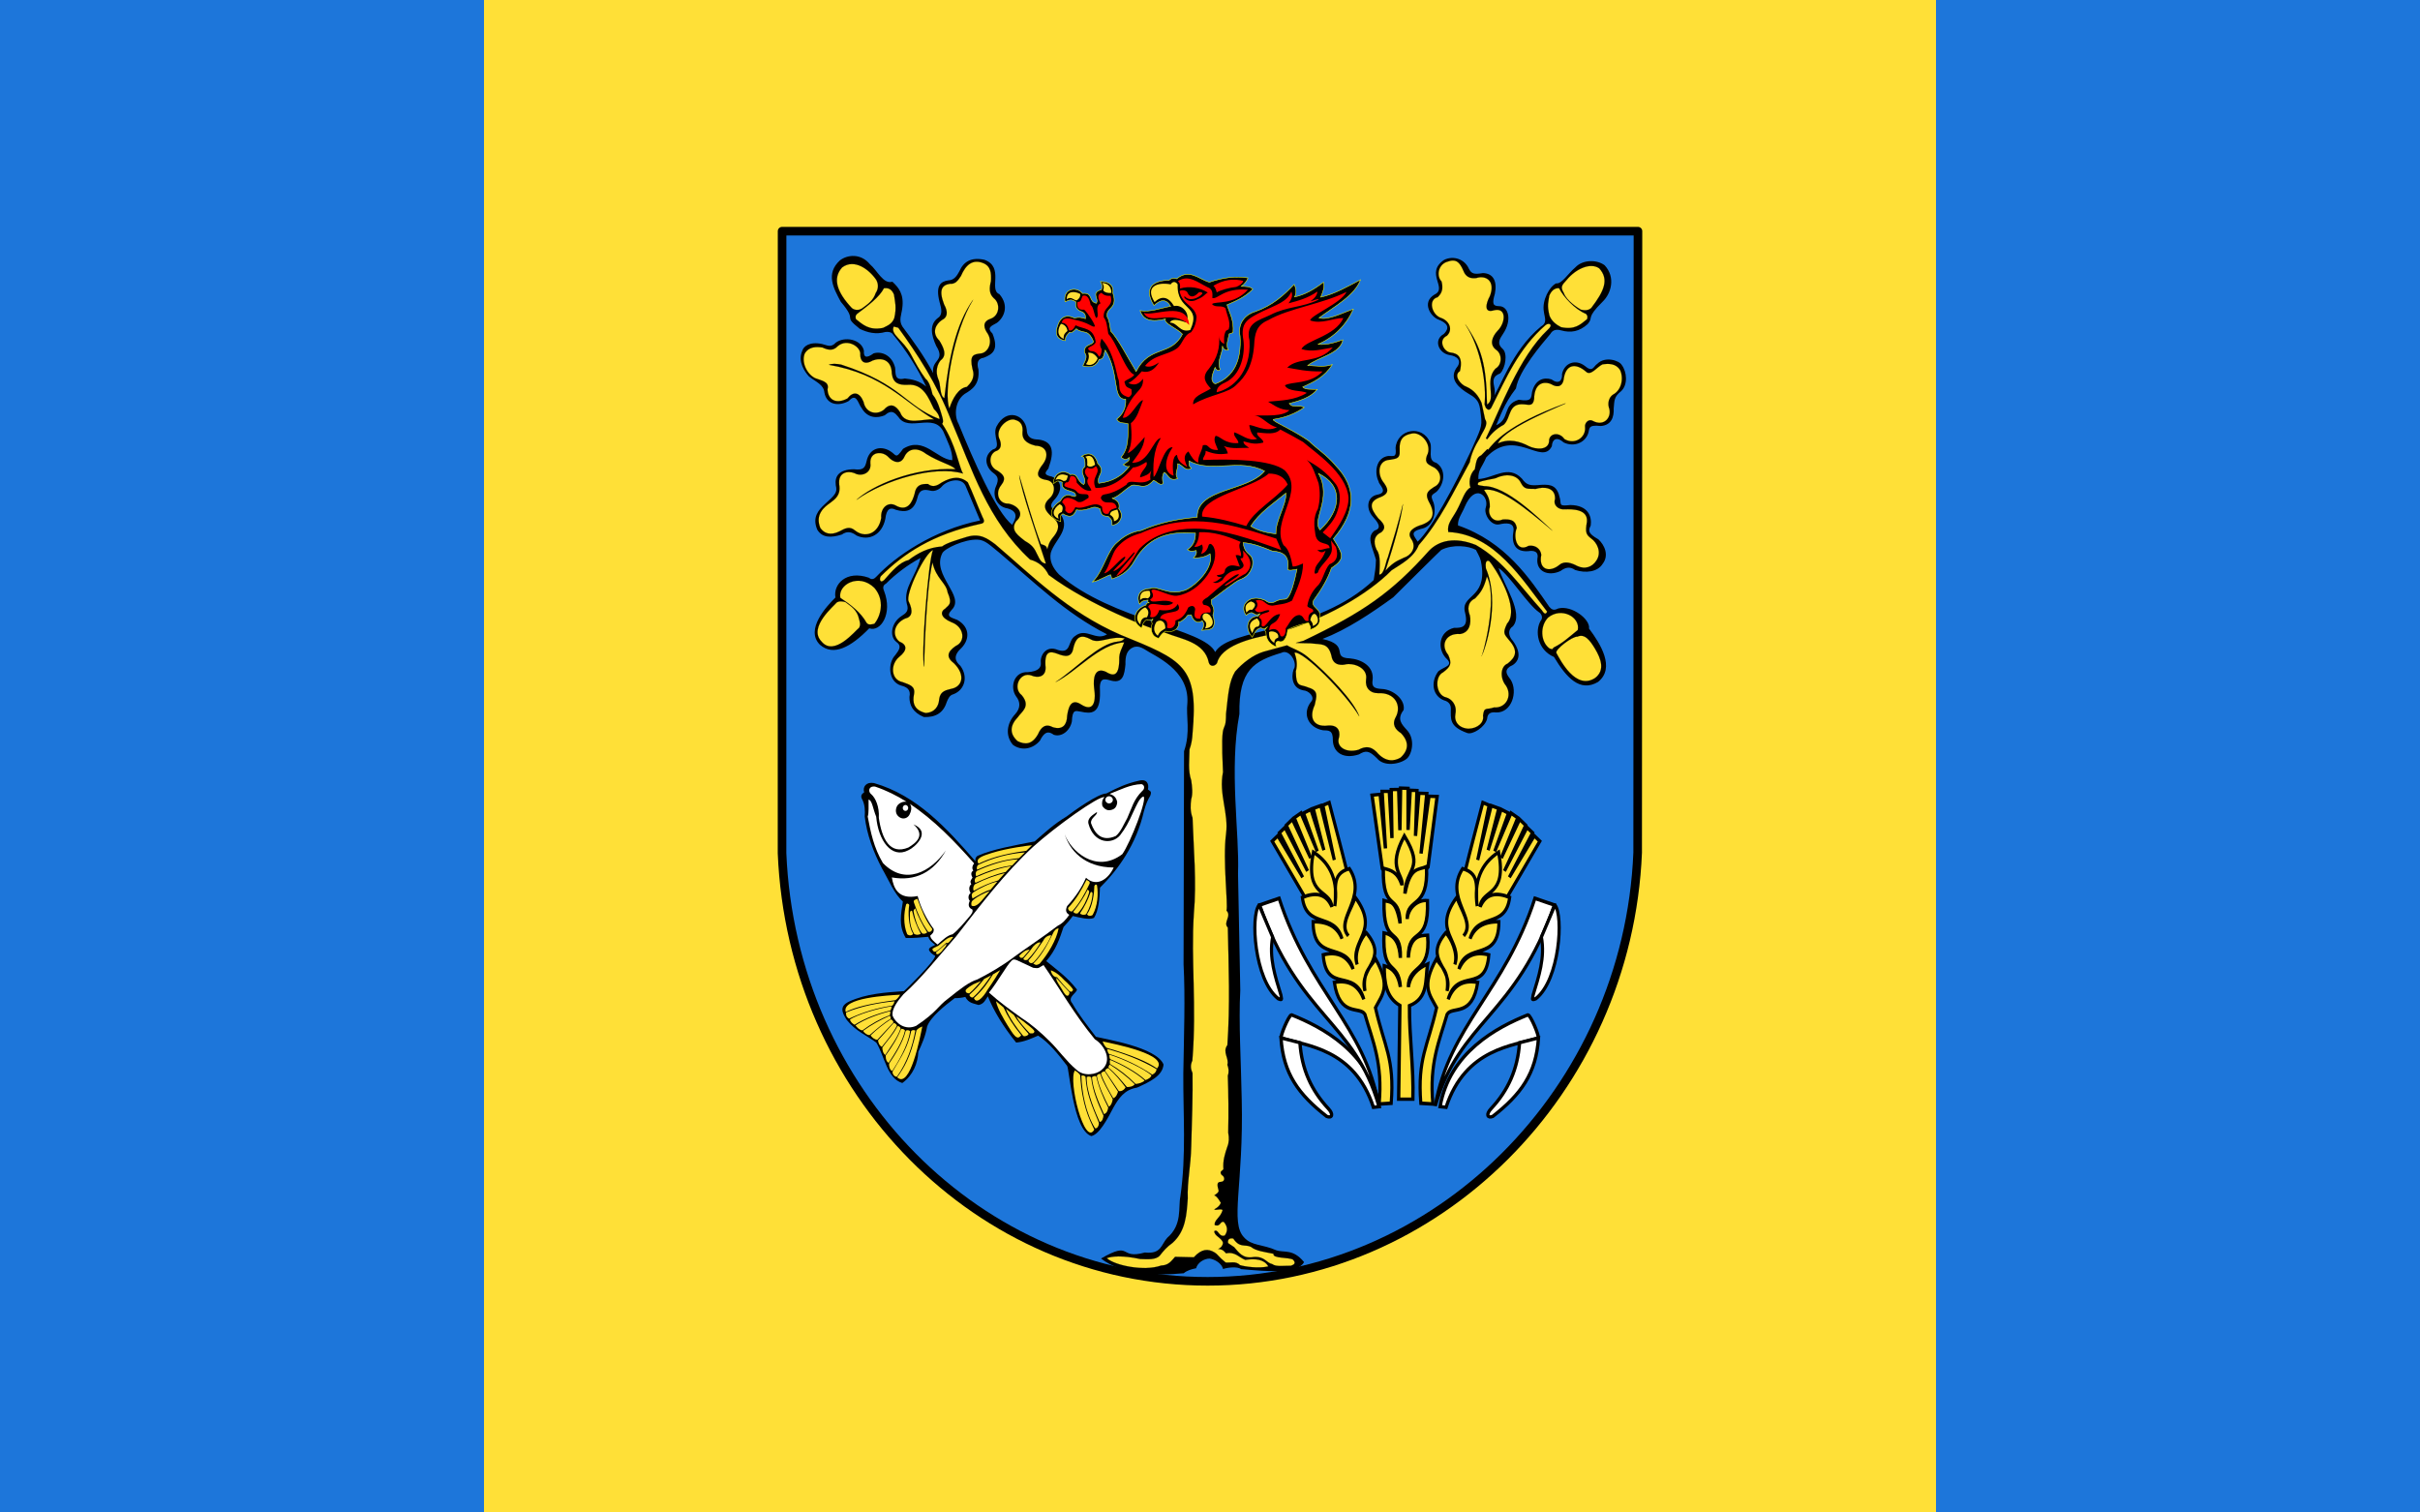 <?xml version="1.0" encoding="UTF-8" standalone="no"?>
<!-- Created with Inkscape (http://www.inkscape.org/) -->
<svg
   xmlns:svg="http://www.w3.org/2000/svg"
   xmlns="http://www.w3.org/2000/svg"
   xmlns:xlink="http://www.w3.org/1999/xlink"
   version="1.0"
   width="1440"
   height="900"
   id="svg1325">
  <rect width="100%" height="100%" fill="#333333" stroke="none"/>
  <defs
     id="defs1328">
    <radialGradient
       cx="258.885"
       cy="442.062"
       r="7.793"
       fx="258.885"
       fy="442.062"
       id="radialGradient4548"
       xlink:href="#linearGradient3554"
       gradientUnits="userSpaceOnUse"
       gradientTransform="matrix(1.45,-0.12,0.116,1.4,-167.662,-145.507)" />
    <radialGradient
       cx="258.885"
       cy="442.062"
       r="7.793"
       fx="258.885"
       fy="442.062"
       id="radialGradient4416"
       xlink:href="#linearGradient3554"
       gradientUnits="userSpaceOnUse"
       gradientTransform="matrix(1.45,-0.12,0.116,1.4,-167.662,-145.507)" />
    <radialGradient
       cx="258.885"
       cy="442.062"
       r="7.793"
       fx="258.885"
       fy="442.062"
       id="radialGradient4098"
       xlink:href="#linearGradient3554"
       gradientUnits="userSpaceOnUse"
       gradientTransform="matrix(1.45,-0.12,0.116,1.4,-167.662,-145.507)" />
    <radialGradient
       cx="258.885"
       cy="442.062"
       r="7.793"
       fx="258.885"
       fy="442.062"
       id="radialGradient3572"
       xlink:href="#linearGradient3554"
       gradientUnits="userSpaceOnUse"
       gradientTransform="matrix(1.45,-0.12,0.116,1.4,-167.662,-145.507)" />
    <linearGradient
       id="linearGradient3554">
      <stop
         style="stop-color:#ffffff;stop-opacity:1"
         offset="0"
         id="stop3556" />
      <stop
         style="stop-color:#000000;stop-opacity:1"
         offset="1"
         id="stop3558" />
    </linearGradient>
    <linearGradient
       id="linearGradient2210">
      <stop
         style="stop-color:#15caff;stop-opacity:1"
         offset="0"
         id="stop2212" />
      <stop
         style="stop-color:#0065bf;stop-opacity:0.749"
         offset="1"
         id="stop2249" />
      <stop
         style="stop-color:#0052ff;stop-opacity:0.624"
         offset="1"
         id="stop2251" />
      <stop
         style="stop-color:#0374f2;stop-opacity:0.592"
         offset="1"
         id="stop2259" />
      <stop
         style="stop-color:#07daff;stop-opacity:0.561"
         offset="1"
         id="stop2253" />
      <stop
         style="stop-color:#0b8cd9;stop-opacity:0.529"
         offset="1"
         id="stop2255" />
      <stop
         style="stop-color:#0d86d3;stop-opacity:0.514"
         offset="1"
         id="stop2257" />
      <stop
         style="stop-color:#0f81cd;stop-opacity:0.498"
         offset="1"
         id="stop2218" />
      <stop
         style="stop-color:#0f76b1;stop-opacity:0"
         offset="1"
         id="stop2214" />
    </linearGradient>
    <radialGradient
       cx="523.803"
       cy="6.729"
       r="4.532"
       fx="523.803"
       fy="6.729"
       id="radialGradient3043"
       xlink:href="#linearGradient2210"
       gradientUnits="userSpaceOnUse"
       gradientTransform="matrix(1.304,0,0,1.397,-159.182,-2.784)" />
    <linearGradient
       id="linearGradient2291">
      <stop
         style="stop-color:#ffffff;stop-opacity:1"
         offset="0"
         id="stop2301" />
      <stop
         style="stop-color:#ffc000;stop-opacity:1"
         offset="0.5"
         id="stop2305" />
      <stop
         style="stop-color:#ffffff;stop-opacity:1"
         offset="1"
         id="stop2295" />
    </linearGradient>
    <linearGradient
       x1="256.572"
       y1="525.924"
       x2="489.245"
       y2="525.924"
       id="linearGradient2795"
       xlink:href="#linearGradient2291"
       gradientUnits="userSpaceOnUse"
       spreadMethod="reflect" />
    <linearGradient
       x1="249.645"
       y1="581.606"
       x2="294.614"
       y2="581.606"
       id="linearGradient2793"
       xlink:href="#linearGradient2461"
       gradientUnits="userSpaceOnUse"
       gradientTransform="matrix(0,-1,-1,0,1044.671,778.989)" />
    <linearGradient
       id="linearGradient2461">
      <stop
         style="stop-color:#ffffff;stop-opacity:1"
         offset="0"
         id="stop2463" />
      <stop
         style="stop-color:#7f7f7f;stop-opacity:1"
         offset="0.55"
         id="stop2471" />
      <stop
         style="stop-color:#000000;stop-opacity:1"
         offset="1"
         id="stop2465" />
    </linearGradient>
    <linearGradient
       x1="249.645"
       y1="581.606"
       x2="294.614"
       y2="581.606"
       id="linearGradient2791"
       xlink:href="#linearGradient2461"
       gradientUnits="userSpaceOnUse"
       gradientTransform="matrix(0,-1,1,0,-300.595,778.989)" />
    <linearGradient
       id="linearGradient2495">
      <stop
         style="stop-color:#ffffff;stop-opacity:1"
         offset="0"
         id="stop2497" />
      <stop
         style="stop-color:#dcdcdc;stop-opacity:1"
         offset="0.35"
         id="stop2527" />
      <stop
         style="stop-color:#828282;stop-opacity:1"
         offset="1"
         id="stop2499" />
    </linearGradient>
    <radialGradient
       cx="341.704"
       cy="506.09"
       r="106.828"
       fx="341.704"
       fy="506.09"
       id="radialGradient3045"
       xlink:href="#linearGradient2495"
       gradientUnits="userSpaceOnUse"
       gradientTransform="matrix(1,0,0,0.858,0,66.528)" />
    <linearGradient
       id="linearGradient5897">
      <stop
         style="stop-color:#ffffff;stop-opacity:1"
         offset="0"
         id="stop5899" />
      <stop
         style="stop-color:#000000;stop-opacity:1"
         offset="1"
         id="stop5901" />
    </linearGradient>
    <radialGradient
       cx="258.885"
       cy="442.062"
       r="7.793"
       fx="258.885"
       fy="442.062"
       id="radialGradient5895"
       xlink:href="#linearGradient3554"
       gradientUnits="userSpaceOnUse"
       gradientTransform="matrix(1.45,-0.12,0.116,1.4,-167.662,-145.507)" />
    <radialGradient
       cx="258.885"
       cy="442.062"
       r="7.793"
       fx="258.885"
       fy="442.062"
       id="radialGradient5893"
       xlink:href="#linearGradient3554"
       gradientUnits="userSpaceOnUse"
       gradientTransform="matrix(1.45,-0.12,0.116,1.4,-167.662,-145.507)" />
    <radialGradient
       cx="258.885"
       cy="442.062"
       r="7.793"
       fx="258.885"
       fy="442.062"
       id="radialGradient5891"
       xlink:href="#linearGradient3554"
       gradientUnits="userSpaceOnUse"
       gradientTransform="matrix(1.45,-0.12,0.116,1.4,-167.662,-145.507)" />
    <radialGradient
       cx="258.885"
       cy="442.062"
       r="7.793"
       fx="258.885"
       fy="442.062"
       id="radialGradient5889"
       xlink:href="#linearGradient3554"
       gradientUnits="userSpaceOnUse"
       gradientTransform="matrix(1.45,-0.12,0.116,1.4,-167.662,-145.507)" />
  </defs>
  <rect
     width="864"
     height="900"
     x="288"
     y="0"
     style="opacity:1;fill:#ffe037;fill-opacity:1;fill-rule:nonzero;stroke:none;stroke-width:1;stroke-linecap:round;stroke-miterlimit:4;stroke-dasharray:none;stroke-dashoffset:0;stroke-opacity:1"
     id="rect2347" />
  <path
     d="M 465.376,137.556 L 465.345,507.652 C 471.25,649.68 582.605,762.444 718.601,762.444 C 854.598,762.444 968.574,649.372 974.478,507.345 L 974.655,137.556 L 465.376,137.556 z "
     style="fill:#1d76da;fill-opacity:1;fill-rule:evenodd;stroke:#000000;stroke-width:5.112;stroke-linecap:round;stroke-linejoin:round;stroke-miterlimit:4;stroke-dasharray:none;stroke-dashoffset:0;stroke-opacity:1"
     id="rect2571" />
  <path
     d="M 532.172,196.357 C 540.309,199.341 541.176,207.173 544.597,213.301"
     style="fill:none;fill-opacity:0.75;fill-rule:evenodd;stroke:#000000;stroke-width:2.995;stroke-linecap:butt;stroke-linejoin:miter;stroke-miterlimit:4;stroke-dasharray:none;stroke-opacity:1"
     id="path5991" />
  <path
     d="M 894.77,211.042 C 894.393,211.042 894.016,211.042 894.77,211.042 z "
     style="fill:none;fill-opacity:0.75;fill-rule:evenodd;stroke:#000000;stroke-width:0.715px;stroke-linecap:butt;stroke-linejoin:miter;stroke-opacity:1"
     id="path5993" />
  <path
     d="M 820.794,658.507 C 815.12,626.175 786.895,611.226 768.495,603.879 C 766.966,603.979 761.5,616.823 762.465,617.696 C 777.078,622.307 805.671,623.687 817.244,658.901 L 820.794,658.507 z "
     style="fill:#ffffff;fill-opacity:1;fill-rule:evenodd;stroke:#000000;stroke-width:1.995;stroke-linecap:butt;stroke-linejoin:miter;stroke-miterlimit:4;stroke-dasharray:none;stroke-opacity:1"
     id="path2459" />
  <path
     d="M 762.24,617.598 C 763.587,638.92 772.803,651.31 789.468,664.319 C 792.502,665.567 793.675,663.174 790.465,659.74 C 780.304,648.873 774.576,636.237 773.519,620.464 L 762.24,617.598 z "
     style="fill:#ffffff;fill-opacity:1;fill-rule:evenodd;stroke:#000000;stroke-width:1.995;stroke-linecap:butt;stroke-linejoin:miter;stroke-miterlimit:4;stroke-dasharray:none;stroke-opacity:1"
     id="path2461" />
  <path
     d="M 856.905,658.507 C 862.579,626.175 890.805,611.226 909.204,603.879 C 910.733,603.979 916.199,616.823 915.234,617.696 C 900.622,622.307 872.028,623.687 860.455,658.901 L 856.905,658.507 z "
     style="fill:#ffffff;fill-opacity:1;fill-rule:evenodd;stroke:#000000;stroke-width:1.995;stroke-linecap:butt;stroke-linejoin:miter;stroke-miterlimit:4;stroke-dasharray:none;stroke-opacity:1"
     id="path2469" />
  <path
     d="M 915.459,617.598 C 914.112,638.92 904.896,651.31 888.232,664.319 C 885.197,665.567 884.024,663.174 887.234,659.74 C 897.395,648.873 903.123,636.237 904.18,620.464 L 915.459,617.598 z "
     style="fill:#ffffff;fill-opacity:1;fill-rule:evenodd;stroke:#000000;stroke-width:1.995;stroke-linecap:butt;stroke-linejoin:miter;stroke-miterlimit:4;stroke-dasharray:none;stroke-opacity:1"
     id="path2471" />
  <g
     transform="matrix(0.407,0,0,0.461,990.407,277.635)"
     style="fill:#ffff00;fill-opacity:1;stroke:#000000;stroke-width:4.606;stroke-miterlimit:4;stroke-dasharray:none;stroke-opacity:1"
     id="g2477">
    <path
       d="M -417.604,825.364 C -437.847,721.811 -519.342,677.411 -563.357,557.301 L -591.754,565.917 C -535.242,709.868 -453.025,715.706 -417.604,825.364 z "
       style="fill:#ffffff;fill-opacity:1;fill-rule:evenodd;stroke:#000000;stroke-width:4.606;stroke-linecap:butt;stroke-linejoin:miter;stroke-miterlimit:4;stroke-dasharray:none;stroke-opacity:1"
       id="path2473" />
    <path
       d="M -592.642,566.034 C -605.293,579.781 -599.664,662.231 -564.748,686.755 C -557.035,689.727 -560.561,685.847 -560.655,682.313 C -569.098,657.953 -578.326,633.975 -572.825,607.291 L -592.642,566.034 z "
       style="fill:#ffffff;fill-opacity:1;fill-rule:evenodd;stroke:#000000;stroke-width:4.606;stroke-linecap:butt;stroke-linejoin:round;stroke-miterlimit:4;stroke-dasharray:none;stroke-opacity:1"
       id="path2475" />
  </g>
  <g
     transform="matrix(-0.407,0,0,0.461,684.057,277.635)"
     style="fill:#ffff00;fill-opacity:1;stroke:#000000;stroke-width:4.606;stroke-miterlimit:4;stroke-dasharray:none;stroke-opacity:1"
     id="g2481">
    <path
       d="M -417.604,825.364 C -437.847,721.811 -519.342,677.411 -563.357,557.301 L -591.754,565.917 C -535.242,709.868 -453.025,715.706 -417.604,825.364 z "
       style="fill:#ffffff;fill-opacity:1;fill-rule:evenodd;stroke:#000000;stroke-width:4.606;stroke-linecap:butt;stroke-linejoin:miter;stroke-miterlimit:4;stroke-dasharray:none;stroke-opacity:1"
       id="path2483" />
    <path
       d="M -592.642,566.034 C -605.293,579.781 -599.664,662.231 -564.748,686.755 C -557.035,689.727 -560.561,685.847 -560.655,682.313 C -569.098,657.953 -578.326,633.975 -572.825,607.291 L -592.642,566.034 z "
       style="fill:#ffffff;fill-opacity:1;fill-rule:evenodd;stroke:#000000;stroke-width:4.606;stroke-linecap:butt;stroke-linejoin:round;stroke-miterlimit:4;stroke-dasharray:none;stroke-opacity:1"
       id="path2485" />
  </g>
  <g
     transform="matrix(0.407,0,0,0.461,990.407,277.635)"
     style="fill:#ffe037;fill-opacity:1;stroke:#000000;stroke-width:4.606;stroke-miterlimit:4;stroke-dasharray:none;stroke-opacity:1"
     id="g2493">
    <path
       d="M -479.599,572.308 L -526.1,555.103 L -573.459,483.537 L -565.261,476.545 L -528.88,530.14 L -562.92,472.73 L -554.721,465.807 L -521.767,522.011 L -552.828,463.017 L -543.923,455.327 L -517.195,505.245 L -541.203,453.304 L -531.351,447.198 L -507.542,496.608 L -527.615,447.327 L -516.927,442.436 L -497.889,495.084 L -513.38,441.18 L -502.383,437.642 L -482.648,507.785 L -499.344,437.134 L -490.121,433.707 C -481.657,462.698 -471.146,497.282 -464.727,520.676 L -479.599,572.308 z "
       style="fill:#ffe037;fill-opacity:1;fill-rule:evenodd;stroke:#000000;stroke-width:4.606;stroke-linecap:butt;stroke-linejoin:miter;stroke-miterlimit:4;stroke-dasharray:none;stroke-opacity:1"
       id="path2491" />
    <path
       d="M -513.207,497.68 C -487.168,512.754 -476.809,536.008 -481.931,567.34 C -478.239,547.292 -488.963,525.884 -460.607,519.004 C -433.215,556.382 -482.995,584.516 -462.028,605.724 C -475.783,591.806 -457.567,571.538 -452.077,555.967 C -414.961,600.533 -460.646,610.964 -449.234,642.686 C -454.343,628.007 -443.314,607.931 -435.931,601.762 C -402.448,636.922 -447.361,645.85 -437.861,676.805 C -441.514,652.226 -430.001,646.185 -422.223,635.578 C -399.553,671.547 -412.845,681.874 -422.526,698.432 C -409.728,748.695 -394.336,763.761 -399.477,821.811 L -417.109,822.776 C -411.495,769.675 -426.888,740.813 -437.939,706.941 C -445.405,695.895 -474.798,711.524 -482.648,665.789 C -459.266,661.837 -446.627,671.315 -439.463,687.635 C -453.001,645.813 -494.396,681.587 -498.905,630.225 C -478.244,625.484 -463.68,631.58 -455.213,648.515 C -465.208,612.144 -513.498,641.242 -513.639,587.549 C -491.059,587.018 -477.801,595.031 -471.471,609.395 C -482.321,574.673 -523.363,597.362 -529.388,556.05 C -510.17,549.262 -494.61,550.704 -486.204,568.243 C -488.658,544.838 -526.086,556.325 -513.207,497.68 z "
       style="fill:#ffe037;fill-opacity:1;fill-rule:evenodd;stroke:#000000;stroke-width:4.606;stroke-linecap:butt;stroke-linejoin:miter;stroke-miterlimit:4;stroke-dasharray:none;stroke-opacity:1"
       id="path2487" />
  </g>
  <g
     transform="matrix(-0.407,0,0,0.461,682.86,277.635)"
     style="fill:#ffe037;fill-opacity:1;stroke:#000000;stroke-width:4.606;stroke-miterlimit:4;stroke-dasharray:none;stroke-opacity:1"
     id="g2497">
    <path
       d="M -479.599,572.308 L -526.1,555.103 L -573.459,483.537 L -565.261,476.545 L -528.88,530.14 L -562.92,472.73 L -554.721,465.807 L -521.767,522.011 L -552.828,463.017 L -543.923,455.327 L -517.195,505.245 L -541.203,453.304 L -531.351,447.198 L -507.542,496.608 L -527.615,447.327 L -516.927,442.436 L -497.889,495.084 L -513.38,441.18 L -502.383,437.642 L -482.648,507.785 L -499.344,437.134 L -490.121,433.707 C -481.657,462.698 -471.146,497.282 -464.727,520.676 L -479.599,572.308 z "
       style="fill:#ffe037;fill-opacity:1;fill-rule:evenodd;stroke:#000000;stroke-width:4.606;stroke-linecap:butt;stroke-linejoin:miter;stroke-miterlimit:4;stroke-dasharray:none;stroke-opacity:1"
       id="path2499" />
    <path
       d="M -513.207,497.68 C -487.168,512.754 -476.809,536.008 -481.931,567.34 C -478.239,547.292 -488.963,525.884 -460.607,519.004 C -433.215,556.382 -482.995,584.516 -462.028,605.724 C -475.783,591.806 -457.567,571.538 -452.077,555.967 C -414.961,600.533 -460.646,610.964 -449.234,642.686 C -454.343,628.007 -443.314,607.931 -435.931,601.762 C -402.448,636.922 -447.361,645.85 -437.861,676.805 C -441.514,652.226 -430.001,646.185 -422.223,635.578 C -399.553,671.547 -412.845,681.874 -422.526,698.432 C -409.728,748.695 -394.336,763.761 -399.477,821.811 L -417.109,822.776 C -411.495,769.675 -426.888,740.813 -437.939,706.941 C -445.405,695.895 -474.798,711.524 -482.648,665.789 C -459.266,661.837 -446.627,671.315 -439.463,687.635 C -453.001,645.813 -494.396,681.587 -498.905,630.225 C -478.244,625.484 -463.68,631.58 -455.213,648.515 C -465.208,612.144 -513.498,641.242 -513.639,587.549 C -491.059,587.018 -477.801,595.031 -471.471,609.395 C -482.321,574.673 -523.363,597.362 -529.388,556.05 C -510.17,549.262 -494.61,550.704 -486.204,568.243 C -488.658,544.838 -526.086,556.325 -513.207,497.68 z "
       style="fill:#ffe037;fill-opacity:1;fill-rule:evenodd;stroke:#000000;stroke-width:4.606;stroke-linecap:butt;stroke-linejoin:miter;stroke-miterlimit:4;stroke-dasharray:none;stroke-opacity:1"
       id="path2501" />
  </g>
  <path
     d="M 822.554,516.957 L 816.406,473.147 L 821.267,472.662 L 824.413,504.833 L 822.411,470.884 L 826.7,470.884 L 828.273,498.69 L 827.844,469.833 L 832.276,469.752 L 832.991,494.001 L 833.42,468.944 L 837.852,469.106 L 837.852,493.84 L 839.139,470.237 L 843.142,470.399 L 842.285,497.396 L 844.286,472.015 L 849.004,472.177 L 845.573,507.904 L 850.291,473.794 L 855.152,473.955 L 849.719,515.987 L 836.852,530.537 L 822.554,516.957 z "
     style="fill:#ffe037;fill-opacity:1;fill-rule:evenodd;stroke:#000000;stroke-width:1.995;stroke-linecap:butt;stroke-linejoin:miter;stroke-miterlimit:4;stroke-dasharray:none;stroke-opacity:1"
     id="path2505" />
  <path
     d="M 832.255,654.077 L 840.714,654.077 C 841.276,635.452 838.505,616.648 838.691,598.42 C 850.1,593.947 848.045,582.949 849.48,573.642 C 843.493,576.333 839.063,580.377 838.017,587.365 C 838.21,573.18 851.568,579.936 849.48,556.487 C 845.123,556.714 838.751,556.817 838.017,569.83 C 837.921,550.283 850.456,563.951 849.388,535.878 C 842.972,535.308 837.638,540.861 837.353,546.853 C 837.175,533.391 850.156,541.593 848.805,515.698 C 843.959,517.78 839,515.679 835.994,531.709 C 836.454,516.029 847.918,517.792 835.657,497.4 C 825.247,516.783 834.972,519.987 834.278,526.657 C 831.614,518.832 827.776,517.866 823.126,516.634 C 822.698,543.967 832.642,530.083 833.134,549.451 C 830.748,535.19 827.028,537.02 823.555,535.872 C 822.886,564.626 833.788,549.735 833.277,569.982 C 832.898,562.169 830.397,556.473 823.555,555.109 C 822.352,581.831 832.056,570.545 833.277,587.28 C 832.298,580.959 829.622,576.26 823.698,574.67 C 823.561,584.533 824.828,593.529 832.991,598.273 L 832.255,654.077 z "
     style="fill:#ffe037;fill-opacity:1;fill-rule:evenodd;stroke:#000000;stroke-width:1.995;stroke-linecap:butt;stroke-linejoin:miter;stroke-miterlimit:4;stroke-dasharray:none;stroke-opacity:1"
     id="path2503" />
  <path
     d="M 514.211,471.461 C 512.83,472.433 511.733,473.546 513.18,475.932 C 514.632,478.925 514.817,482.341 514.555,485.905 C 515.812,496.534 519.602,506.802 524.873,516.857 C 528.849,523.632 531.99,531.744 537.253,536.46 C 536.152,543.682 534.524,550.904 538.973,558.126 C 543.643,558.295 547.991,557.82 552.385,557.438 C 552.955,559.648 554.848,560.865 556.512,562.253 C 555.167,563.065 553.055,563.564 552.729,565.004 C 553.122,566.538 554.69,567.807 556.512,568.787 C 556.003,572.266 540.317,587.544 537.941,589.766 C 526.922,590.574 515.711,591.198 505.27,595.956 C 499.548,598.699 500.783,602.257 503.894,606.961 C 509.249,613.645 515.567,615.993 521.434,620.374 C 526.477,628.55 527.74,641.686 536.909,644.447 C 543.273,639.85 546.103,632.785 546.451,625.88 C 548.575,621.21 550.695,616.536 551.698,610.744 C 553.885,604.924 562.293,598.311 568.097,593.938 C 570.197,593.958 572.296,593.759 574.396,593.205 C 576.397,597.138 579.502,597.028 582.305,598.02 C 585.614,597.353 586.376,594.868 587.808,592.861 C 591.24,601.393 597.047,611.021 604.66,620.374 C 609.401,619.96 613.543,618.051 617.728,616.247 C 624.198,620.362 629.578,627.204 634.924,634.13 C 636.345,635.789 638.373,672.296 649.368,676.021 C 654.144,675.052 658.964,665.856 662.436,659.235 C 665.581,653.564 669.15,648.345 676.537,647.199 C 684.162,643.742 691.743,640.265 692.356,633.442 C 688.229,623.156 658.05,618.45 652.119,616.935 C 647.108,610.364 641.928,603.835 638.019,596.988 C 634.744,593.305 641.172,590.642 640.77,588.734 C 634.694,580.996 628.619,576.949 622.543,571.883 C 628.217,565.491 630.553,558.544 632.86,551.592 C 634.807,549.527 636.7,547.408 638.363,545.058 C 642.642,546.092 648.137,547.486 650.955,546.197 C 653.755,541.959 654.37,534.167 654.526,528.206 C 665.488,517.36 676.175,502.35 680.663,482.81 C 681.763,478.584 683.061,475.748 684.446,473.525 C 685.572,470.534 684.15,470.849 683.071,469.787 C 683.774,466.675 682.639,463.211 677.568,464.583 C 670.224,466.243 665.206,468.597 658.309,472.149 C 653.349,472.232 639.125,482.447 634.58,485.905 C 627.28,490.238 621.589,495.536 615.665,500.693 C 603.839,502.988 590.639,505.312 581.618,509.291 C 580.439,510.214 580.203,511.326 580.457,512.536 C 563.137,492.578 545.516,473.289 520.058,465.959 C 515.472,465.099 513.173,468.198 514.211,471.461 z "
     style="fill:#000000;fill-rule:evenodd;stroke:none;stroke-width:1px;stroke-linecap:butt;stroke-linejoin:miter;stroke-opacity:1"
     id="path2810" />
  <path
     d="M 646.518,523.618 C 643.513,529.524 640.409,535.248 635.585,540.228 C 635.427,541.511 636.72,542.598 637.956,542.331 C 642.442,537.351 645.5,531.941 648.121,526.265 C 649.205,524.497 647.187,523.989 646.518,523.618 z M 647.262,529.192 C 645.079,533.826 642.19,538.106 638.614,542.583 C 639.361,543.504 640.17,543.756 641.294,543.5 C 644.528,540.304 646.892,534.926 647.906,531.627 C 648.57,529.464 647.156,529.919 647.262,529.192 z M 648.781,531.339 C 647.381,535.482 645.463,539.383 642.656,543.459 C 643.12,544.302 645.113,544.731 646.358,543.926 C 648.526,540.011 649.804,536.149 650.089,532.094 C 650.27,530.572 649.069,530.377 648.781,531.339 z M 651.197,527.206 C 651.108,531.256 650.225,539.466 646.841,543.917 C 647.308,545.19 648.979,545.276 650.172,544.434 C 653.227,538.862 653.562,532.159 652.791,526.887 C 652.349,525.944 651.473,526.379 651.197,527.206 z "
     style="fill:#ffe037;fill-opacity:1;fill-rule:evenodd;stroke:none;stroke-width:1px;stroke-linecap:butt;stroke-linejoin:miter;stroke-opacity:1"
     id="path3844" />
  <path
     d="M 567.257,557.573 C 565.692,559.554 564.152,561.981 563.144,560.999 C 561.097,562.825 559.05,564.884 557.003,566.175 C 555.479,566.682 555.248,565.866 554.817,565.124 C 554.271,564.356 557.128,563.39 558.345,562.71 C 561.316,560.442 564.287,556.942 567.257,557.573 z M 557.087,566.484 C 559.399,564.795 561.091,563.083 563.111,561.41 C 563.651,562.916 561.299,564.628 560.346,566.134 C 557.017,569.612 556.823,567.009 557.087,566.484 z "
     style="fill:#ffe037;fill-opacity:1;fill-rule:evenodd;stroke:#000000;stroke-width:0.072;stroke-linecap:butt;stroke-linejoin:miter;stroke-miterlimit:4;stroke-opacity:1"
     id="path3820" />
  <path
     d="M 625.296,577.367 C 625.302,578.777 626.658,581.627 628.931,581.512 C 630.618,583.675 634.569,588.183 636.352,589.82 C 637.76,590.592 637.91,589.915 638.466,589.261 C 639.141,588.604 634.601,584.287 633.525,583.399 C 631.008,580.636 628.237,578.326 625.296,577.367 z M 636.408,590.386 C 634.435,588.31 630.328,583.893 628.641,581.885 C 627.681,583.106 631.553,587.762 633.059,590.743 C 635.711,594.761 636.573,590.95 636.408,590.386 z "
     style="fill:#ffe037;fill-opacity:1;fill-rule:evenodd;stroke:#000000;stroke-width:0.072;stroke-linecap:butt;stroke-linejoin:miter;stroke-miterlimit:4;stroke-opacity:1"
     id="path3827" />
  <path
     d="M 535.642,591.89 C 535.025,592.872 534.397,593.996 532.836,595.136 C 516.955,597.258 509.192,599.287 503.253,602.152 C 500.511,593.692 528.634,592.285 535.642,591.89 z M 532.342,595.793 C 532.131,596.416 531.738,597.772 530.927,598.394 C 521.803,599.777 513.478,602.28 505.234,606.142 C 503.252,604.997 503.42,603.605 503.46,602.46 C 512.841,598.561 523.488,596.703 532.342,595.793 z M 530.628,598.795 C 530.523,599.418 530.329,600.676 529.759,601.298 C 522.445,603.062 514.74,605.806 508.537,609.793 C 507.445,609.232 505.948,608.084 505.785,606.581 C 510.486,603.656 521.867,600.11 530.628,598.795 z M 529.664,601.725 C 530.039,602.227 529.536,603.384 529.495,604.033 C 523.91,606.18 518.396,609.242 513.132,613.156 C 511.241,612.762 509.86,611.313 509.062,610.125 C 514.809,606.313 522.949,603.355 529.664,601.725 z M 513.605,613.391 C 518.401,609.833 523.92,606.829 529.518,604.392 C 529.657,604.736 530.107,605.162 529.965,606.263 C 525.566,608.814 521.482,612.465 517.399,615.966 C 516.138,615.92 514.355,614.908 513.605,613.391 z M 530.023,606.558 C 525.789,609.243 521.45,612.808 518.038,616.106 C 518.965,617.545 520.652,618.705 522.059,618.7 L 531.653,608.361 C 531.451,607.309 530.576,606.705 530.023,606.558 z M 533.701,610.349 C 531.422,614.814 527.671,619.222 524.704,622.926 C 523.186,622.137 522.609,620.434 522.483,619.032 L 531.767,608.709 C 532.585,608.786 533.602,609.567 533.701,610.349 z M 526.793,627.754 C 529.966,622.695 533.876,617.774 535.87,612.004 C 535.852,611.471 535.187,610.481 534.016,610.624 C 531.815,615.209 528.221,618.938 525.05,623.281 C 524.933,624.699 525.559,627.049 526.793,627.754 z M 538.508,613.289 C 538.256,612.413 536.836,612.138 536.188,612.185 C 534.092,617.789 530.879,622.755 527.013,628.054 C 527.003,630.531 527.567,631.734 528.762,632.522 C 532.522,626.741 536.939,620.019 538.508,613.289 z M 541.531,613.599 C 540.991,612.938 539.578,612.796 538.948,613.359 C 537.093,620.65 533.093,626.787 529.03,632.94 C 528.902,634.207 529.482,637.066 530.983,637.248 C 533.965,632.584 540.451,622.201 541.531,613.599 z M 548.812,610.797 C 547.744,611.251 546.744,611.628 545.371,612.989 C 541.863,629.599 537.641,635.633 533.873,641.044 C 541.54,648.325 547.483,617.402 548.812,610.797 z M 544.665,613.223 C 544.02,612.928 542.941,612.75 542.216,613.472 C 540.068,623.432 536.655,628.314 531.136,637.589 C 530.829,638.946 532.312,640.92 533.705,640.694 C 539.823,632.08 542.929,622.636 544.665,613.223 z "
     style="fill:#ffe037;fill-opacity:1;fill-rule:evenodd;stroke:none;stroke-width:0.1;stroke-linecap:butt;stroke-linejoin:miter;stroke-miterlimit:4;stroke-opacity:1"
     id="path5601" />
  <path
     d="M 656.059,619.694 C 656.535,620.797 657.001,622.046 658.418,623.458 C 674.331,628.13 682.856,631.92 688.48,635.787 C 695.816,627.563 663.166,621.202 656.059,619.694 z M 658.82,624.208 C 658.938,624.878 659.126,626.327 659.858,627.092 C 668.974,629.943 677.836,634.226 685.661,639.475 C 687.377,638.698 688.081,637.411 688.22,636.233 C 679.236,630.767 667.735,626.533 658.82,624.208 z M 660.1,627.549 C 660.11,628.203 660.111,629.52 660.596,630.247 C 667.801,633.203 675.907,637.634 681.625,642.689 C 682.83,642.288 684.789,641.349 685.193,639.837 C 680.844,636.105 668.857,630.274 660.1,627.549 z M 660.625,630.698 C 660.162,631.152 660.495,632.416 660.435,633.086 C 665.811,636.162 670.97,640.163 675.738,644.997 C 677.735,644.891 680.114,644.036 681.118,642.947 C 675.839,638.141 667.239,633.423 660.625,630.698 z M 675.218,645.162 C 670.871,640.767 665.698,636.824 660.355,633.449 C 660.158,633.78 659.631,634.144 659.602,635.293 C 663.701,638.596 666.894,642.565 670.52,646.789 C 671.817,646.94 674.211,646.597 675.218,645.162 z M 659.497,635.586 C 663.406,639 666.791,643.084 669.762,646.996 C 668.834,648.732 667.171,649.49 665.732,649.263 L 657.545,637.174 C 657.917,636.13 658.908,635.649 659.497,635.586 z M 655.136,638.885 C 656.765,643.813 659.99,649.241 662.442,653.497 C 664.12,652.93 664.896,650.95 665.246,649.535 L 657.374,637.513 C 656.525,637.462 655.362,638.101 655.136,638.885 z M 659.791,658.518 C 657.341,653.826 653.788,646.454 652.657,640.237 C 652.759,639.694 653.596,638.787 654.772,639.117 C 656.301,644.154 659.554,649.027 662.115,653.97 C 662.011,655.439 661.165,657.991 659.791,658.518 z M 649.756,641.136 C 650.152,640.28 651.648,640.221 652.304,640.372 C 653.566,646.435 656.316,653.006 659.437,659.036 C 659.057,661.572 658.29,662.386 656.944,663.003 C 654.007,656.497 650.301,648.268 649.756,641.136 z M 646.615,640.977 C 647.271,640.386 648.739,640.464 649.295,641.138 C 650.044,648.89 653.416,656.864 656.604,663.799 C 656.535,665.115 655.902,667.622 654.337,667.571 C 652.021,662.33 646.364,649.948 646.615,640.977 z M 639.607,636.964 C 640.628,637.596 641.592,638.14 642.782,639.749 C 643.755,657.294 648.142,666.023 651.145,672.153 C 645.354,682.759 635.416,642.767 639.607,636.964 z M 643.467,640.098 C 644.174,639.898 645.306,639.886 645.933,640.739 C 646.562,651.268 649.696,657.784 653.881,668.141 C 653.981,669.579 652.989,671.808 651.599,671.358 C 646.123,662.566 643.761,650.003 643.467,640.098 z "
     style="fill:#ffe037;fill-opacity:1;fill-rule:evenodd;stroke:none;stroke-width:0.1;stroke-linecap:butt;stroke-linejoin:miter;stroke-miterlimit:4;stroke-opacity:1"
     id="path5577" />
  <path
     d="M 582.264,513.939 C 588.37,511.079 595.659,508.32 610.673,506.27 L 614.071,502.959 C 612.55,503.014 599.041,504.726 590.111,507.576 C 585.055,509.189 580.072,510.644 582.264,513.939 z M 582.09,514.636 C 590.63,510.465 600.564,507.885 609.888,507.229 L 606.403,510.627 C 596.714,511.599 589.346,514.011 581.48,517.512 C 581.012,516.786 581.174,515.362 582.09,514.636 z M 605.793,511.325 L 602.307,514.985 C 595.781,515.673 588.132,518.106 580.87,521.433 C 580.505,520.504 580.296,519.138 581.305,518.209 C 588.335,514.99 597.892,511.56 605.793,511.325 z M 601.697,515.42 L 598.385,518.906 C 592.054,520.221 586.536,522.665 580.434,525.355 C 579.827,524.501 579.708,523.042 580.957,521.956 C 588.071,518.826 595.509,516.235 601.697,515.42 z M 597.903,519.536 L 593.995,523.873 C 589.057,525.234 583.891,527.492 579.475,530.06 C 578.917,529.597 578.878,527.347 580.173,526.139 C 586.037,523.136 592.735,520.682 597.903,519.536 z M 593.526,524.59 L 589.37,529.45 C 586.225,530.14 582.269,532.688 578.691,534.679 C 578.429,533.626 577.375,531.942 579.737,530.67 C 582.236,528.858 589.703,525.206 593.526,524.59 z M 578.865,535.725 C 581.833,533.171 585.796,531.354 588.994,530.181 L 584.007,536.073 C 582.732,537.514 580.044,540.111 578.081,538.862 C 577.978,538.003 577.679,536.799 578.865,535.725 z "
     style="fill:#ffe037;fill-opacity:1;fill-rule:evenodd;stroke:none;stroke-width:0.1;stroke-linecap:butt;stroke-linejoin:miter;stroke-miterlimit:4;stroke-opacity:1"
     id="path5553" />
  <path
     d="M 540.424,480.767 C 540.424,481.742 539.697,482.533 538.802,482.533 C 537.906,482.533 537.179,481.742 537.179,480.767 C 537.179,479.793 537.906,479.002 538.802,479.002 C 539.697,479.002 540.424,479.793 540.424,480.767 z "
     style="fill:#ffffff;fill-rule:evenodd;stroke:none;stroke-width:0.1;stroke-linecap:butt;stroke-linejoin:miter;stroke-miterlimit:4;stroke-opacity:1"
     id="path5537" />
  <path
     d="M 545.91,534.851 C 548.233,541.057 550.455,547.24 554.69,552.729 C 554.704,554.022 553.467,554.844 552.269,554.44 C 548.37,548.989 545.873,543.188 543.904,537.255 C 543.025,535.376 545.203,535.145 545.91,534.851 z M 544.546,540.38 C 546.196,545.23 548.66,549.954 551.712,554.804 C 550.866,555.635 549.811,555.82 548.723,555.44 C 545.868,551.901 544.341,546.317 543.704,542.925 C 543.286,540.701 544.57,541.336 544.546,540.38 z M 542.835,542.432 C 543.762,546.706 545.526,551.166 547.859,555.531 C 547.303,556.317 545.051,556.561 543.904,555.622 C 541.512,551.56 541.278,547.499 541.449,543.438 C 541.44,541.905 542.657,541.444 542.835,542.432 z M 541.022,538.619 C 540.287,542.801 540.466,550.836 543.33,555.639 C 542.724,556.851 540.903,556.865 539.812,555.895 C 537.401,550.015 537.819,543.317 539.176,538.164 C 539.721,537.277 540.841,537.766 541.022,538.619 z "
     style="fill:#ffe037;fill-opacity:1;fill-rule:evenodd;stroke:none;stroke-width:0.1;stroke-linecap:butt;stroke-linejoin:miter;stroke-miterlimit:4;stroke-opacity:1"
     id="path5535" />
  <path
     d="M 520.034,467.993 C 516.81,467.914 516.484,471.198 518.447,472.618 C 520.875,474.733 523.351,479.914 522.933,486.673 C 524.769,499.311 529.575,508.838 540.519,504.305 C 544.888,501.681 551.051,497.144 543.539,490.538 C 554.6,495.085 544.234,504.345 540.501,505.933 C 530.449,511.202 522.613,500.077 521.374,485.98 C 519.396,481.172 518.946,476.093 516.839,475.814 C 516.761,479.362 517.092,483.721 516.325,485.891 C 518.064,495.107 519.9,504.336 525.374,513.552 C 538.505,527.075 553.722,518.984 562.844,506.045 C 555.59,519.1 544.599,524.583 530.686,522.11 C 531.74,528.712 534.7,535.444 546.042,533.192 C 547.725,539.874 551.477,547.228 555.605,552.833 C 555.797,555.006 554.576,555.743 553.549,556.698 C 553.564,558.505 555.907,560.474 557.894,562.035 C 560.845,559.46 563.644,556.564 566.838,555.928 C 570.283,553.363 574.136,548.56 577.581,544.495 C 578.272,543.376 579.13,542.56 578.574,541.191 C 576.018,540.076 576.092,538.154 577.067,536.03 C 576.125,535.072 575.801,532.784 577.581,531.287 C 576.739,530.272 576.085,527.657 577.972,526.126 C 576.982,524.58 577.649,523.79 578.692,522.244 C 577.871,520.77 577.433,519.102 579.145,518.03 C 578.159,516.783 578.608,514.997 579.643,513.75 C 567.945,500.523 555.699,487.813 541.327,478.294 C 542.964,480.062 542.084,483.166 541.107,484.911 C 540.068,486.769 537.536,487.849 535.183,486.25 C 532.83,484.652 532.644,481.955 533.723,479.792 C 534.588,478.057 537.13,476.75 539.451,477.087 C 533.668,473.438 527.489,470.351 520.726,468.06 C 520.486,468.024 520.249,467.999 520.034,467.993 z M 588.483,590.65 C 593.453,584.652 599.158,574.185 601.793,571.821 C 602.875,570.523 603.957,570.945 605.039,571.334 L 614.778,575.879 C 616.185,575.987 617.592,576.5 618.999,575.392 L 620.946,574.256 C 631.09,588.972 639.334,603.689 651.463,618.406 C 657.286,621.923 662.249,631.283 655.465,636.64 C 652.665,639.289 644.911,640.994 640.262,636.262 C 634.974,631.942 629.901,624.823 624.671,619.655 C 619.227,614.277 613.73,609.492 608.123,605.908 C 601.436,601.103 594.747,596.3 588.483,590.65 z M 537.588,591.632 C 534.474,595.213 530.33,600.389 531.178,604.556 C 533.074,608.815 538.528,613.338 545.147,610.421 C 557.766,601.965 557.725,598.961 564.151,594.224 C 571.563,588.296 576.552,584.377 581.644,582.778 C 589.122,578.942 596.537,574.674 603.774,569.15 C 610.86,563.979 621.199,557.178 629.45,550.839 C 632.109,549.565 634.289,547.278 636.281,544.338 C 634.594,543.447 633.689,542.035 634.986,539.155 C 639.888,533.871 643.646,528.26 646.215,522.31 C 652.36,528.01 659.358,523.436 662.697,516.21 C 644.791,516.131 636.363,505.49 633.542,496.379 C 636.879,505.947 651.976,520.278 667.811,508.273 C 672.534,501.702 683.092,474.756 680.337,473.935 C 677.949,474.842 676.151,479.456 674.376,483.125 C 671.442,489.693 669.725,492.815 666.463,497.058 C 661.777,502.644 650.903,502.136 647.664,490.098 C 646.898,486.57 650.661,484.712 652.694,483.221 C 653.24,485.043 648.673,486.72 649.239,489.916 C 651.34,495.753 655.384,501.217 663.924,497.475 C 666.839,495.171 668.806,490.243 670.803,486.715 C 673.458,480.966 674.416,475.837 679.798,470.539 C 681.034,469.69 681.446,467.191 679.257,466.593 C 672.43,466.814 666.459,470.031 660.253,472.423 C 663.263,473.33 664.435,475.155 664.788,477.39 C 664.556,480.19 663.227,481.454 661.332,481.926 C 658.987,482.588 657.28,481.55 655.933,479.55 C 655.511,477.609 655.846,475.682 657.229,474.367 C 654.055,473.242 627.848,492.054 614.685,503.953 C 598.256,519.174 583.494,538.397 568.686,557.511 C 558.161,569.398 548.41,582.003 537.588,591.632 z "
     style="fill:#ffffff;fill-rule:evenodd;stroke:none;stroke-width:0.1;stroke-linecap:butt;stroke-linejoin:miter;stroke-miterlimit:4;stroke-opacity:1"
     id="path5539" />
  <path
     d="M 662.197,475.94 C 662.197,477.121 661.193,478.08 659.955,478.08 C 658.718,478.08 657.714,477.121 657.714,475.94 C 657.714,474.759 658.718,473.8 659.955,473.8 C 661.193,473.8 662.197,474.759 662.197,475.94 z "
     style="fill:#ffffff;fill-rule:evenodd;stroke:none;stroke-width:0.1;stroke-linecap:butt;stroke-linejoin:miter;stroke-miterlimit:4;stroke-opacity:1"
     id="path5523" />
  <path
     d="M 595.154,577.25 C 593.793,579.561 590.715,584.651 587.713,588.83 C 584.826,593.906 580.897,597.642 579.546,593.875 C 585.224,588.681 587.74,584.785 590.875,579.798 L 595.154,577.25 z M 589.847,580.321 L 585.621,582.524 C 582.968,585.871 580.455,588.758 577.169,591.63 C 576.126,592.302 578.241,594.215 579.133,593.356 C 583.621,589.291 586.628,585.021 589.847,580.321 z M 579.193,585.678 L 583.776,583.714 C 581.95,585.772 579.175,589.185 576.753,591.094 C 575.89,591.03 574.411,590.922 574.61,589.19 C 575.632,587.64 577.603,586.802 579.193,585.678 z "
     style="fill:#ffe037;fill-opacity:1;fill-rule:evenodd;stroke:none;stroke-width:0.1;stroke-linecap:butt;stroke-linejoin:miter;stroke-miterlimit:4;stroke-opacity:1"
     id="path5521" />
  <path
     d="M 592.662,595.748 C 593.476,600.17 597.483,606.67 599.311,609.751 C 603.059,615.708 605.193,619.599 607.673,615.967 C 602.769,610.037 599.579,604.857 597.166,599.483 L 592.662,595.748 z M 598.554,600.321 L 603.23,603.883 C 605.393,607.566 608.985,611.658 611.842,614.958 C 612.781,615.768 609.537,617.281 608.773,616.306 C 604.891,611.659 600.382,605.245 598.554,600.321 z M 609.159,607.898 L 604.804,604.787 C 605.884,607.609 610.636,612.612 612.771,614.839 C 613.634,614.895 615.467,615.346 615.51,613.603 C 614.713,611.927 610.577,609.232 609.159,607.898 z "
     style="fill:#ffe037;fill-opacity:1;fill-rule:evenodd;stroke:none;stroke-width:0.1;stroke-linecap:butt;stroke-linejoin:miter;stroke-miterlimit:4;stroke-opacity:1"
     id="path5515" />
  <path
     d="M 629.918,552.438 C 628.578,559.439 623.604,567.714 618.643,573.442 C 616.057,574.88 616.075,573.785 614.824,573.442 C 620.708,567.634 623.993,560.475 627.099,554.347 C 628.555,552.335 629.152,552.611 629.918,552.438 z M 625.553,556.621 C 623.078,562.378 618.669,568.793 615.097,572.533 C 612.951,574.284 611.54,571.664 612.187,571.26 C 615.42,567.866 617.742,563.919 620.734,559.803 C 621.843,557.3 624.484,556.265 625.553,556.621 z M 619.188,560.894 C 617.193,564.228 614.593,567.926 611.369,571.169 C 609.865,571.624 608.828,571.096 609.005,570.351 C 611.086,568.101 613.374,565.267 614.733,563.258 C 616.289,561.47 618.231,560.362 619.188,560.894 z M 612.733,565.168 C 611.827,566.285 609.88,568.445 608.732,569.805 C 606.503,570.467 606.967,569.128 606.459,568.714 C 608.126,567.08 610.338,564.892 612.733,565.168 z "
     style="fill:#ffe037;fill-opacity:1;fill-rule:evenodd;stroke:none;stroke-width:0.1;stroke-linecap:butt;stroke-linejoin:miter;stroke-miterlimit:4;stroke-opacity:1"
     id="path5509" />
  <path
     d="M 723.08,388.011 C 731.416,373.441 783.172,377.231 817.404,345.159 C 818.035,341.117 818.662,338.075 818.753,333.028 C 816.411,324.922 813.033,319.48 817.97,315.667 C 822.775,314.333 819.529,310.388 816.899,307.461 C 812.502,302.459 813.543,295.486 819.556,294.361 C 826.639,293.011 820.309,288.227 820.383,286.65 C 817.697,281.295 818.634,272.367 826.108,271.316 C 829.391,271.204 831.064,272.505 830.427,266.601 C 831.206,255.452 846.441,252.154 851.044,263.533 C 852.507,267.211 849.087,274.059 854.643,275.403 C 860.802,279.369 859.49,288.166 854.742,292.666 C 852.004,294.688 850.912,294.445 853.052,299.14 C 855.013,305.842 852.228,313.695 845.471,314.721 C 838.786,316.635 841.295,318.605 843.577,322.303 C 851.914,314.458 865.022,290.049 875.055,268.799 C 880.779,255.69 882.208,254.343 881.184,246.97 C 880.451,241.692 880.817,238.029 873.864,234.275 C 868.401,231.032 862.068,225.808 866.576,219.023 C 870.6,214.261 866.33,211.826 862.859,211.342 C 856.089,210.438 852.733,202.276 859.089,198.76 C 863.597,194.31 860.142,191.834 855.793,190.089 C 851.481,188.516 845.668,180.011 853.596,175.274 C 861.681,171.468 847.68,162.539 859.304,154.649 C 864.96,151.865 871.592,154.248 874.052,159.932 C 875.541,162.729 876.889,163.459 882.392,162.489 C 888.498,162.628 891.016,167.282 889.514,174.735 C 887.775,180.669 888.291,182.122 891.945,182.182 C 897.655,182.083 899.906,190.518 894.331,198.721 C 892.695,201.315 890.322,204.217 894.088,207.533 C 897.324,210.327 895.744,219.268 892.638,222.216 C 884.015,225.373 893.003,232.387 887.689,237.497 C 892.562,231.762 899.117,208.971 916.963,194.27 C 920.941,191.962 919.044,188.978 918.64,185.258 C 917.505,178.676 922.031,170.518 925.941,168.627 C 929.385,169.084 932.942,162.833 937.35,159.148 C 941.814,154.33 950.329,154.404 954.842,157.863 C 961.45,165.004 958.781,174.552 953.627,179.524 C 943.299,189.729 948.521,188.52 944.74,192.841 C 939.827,197.285 934.791,198.245 928.867,196.576 C 925.27,195.58 923.538,196.938 922.519,198.722 C 917.846,204.309 903.86,220.277 902.047,231.162 C 894.7,240.664 892.432,248.569 890.286,253.055 C 898.605,249.452 893.918,240.592 903.745,237.861 C 911.643,239.26 911.104,236.566 911.641,233.227 C 913.494,225.913 918.523,224.301 923.159,225.74 C 927.531,228.95 929.764,226.49 929.467,222.558 C 930.955,215.704 937.639,213.701 942.852,217.599 C 947.894,221.935 948.002,218.092 950.492,216.455 C 955.061,211.867 963.375,214.415 964.972,217.124 C 968.083,221.244 968.777,228.913 964.617,232.783 C 960.336,236.144 960.655,238.296 960.215,243.054 C 960.436,248.073 958.935,252.986 952.551,253.506 C 944.56,252.584 946.058,255.1 944.979,258.044 C 942.9,263.746 936.287,266.085 930.524,263.31 C 926.16,259.45 923.609,261.497 923.413,265.541 C 917.368,277.625 901.416,253.937 884.358,272.169 C 882.016,277.881 879.461,279.358 879.684,285.07 C 888.925,284.609 897.437,276.169 905.623,284.824 C 908.386,288.696 910.41,289.192 917.123,288.49 C 923.242,288.161 926.609,289.061 928.225,296.609 C 929.112,300.286 927.273,301.299 934.372,300.516 C 945.031,300.653 947.294,307.298 946.544,312.721 C 945.18,315.564 944.524,317.244 951.105,320.923 C 954.794,324.332 957.574,330.45 953.635,335.517 C 950.661,340.352 943.582,341.195 937.324,339.189 C 933.914,336.79 931.148,337.823 928.556,339.787 C 921.116,343.22 914.259,339.92 914.773,332.823 C 915.858,327.972 912.623,327.446 909.301,327.973 C 901.648,328.523 899.136,323.444 900.607,315.75 C 901.112,310.67 895.934,311.141 892.107,312.027 C 887.112,313.022 882.787,305.855 884.083,302.071 C 886.379,295.366 877.76,286.911 871.514,301.717 C 870.096,305.334 867.307,308.609 867.557,312.644 C 895.892,322.484 910.077,343.998 921.895,361.097 C 923.303,362.675 924.442,363.505 927.183,362.071 C 935.388,359.979 946.408,368.631 945.522,374.004 C 952.303,383.051 961.364,397.445 950.895,405.799 C 940.056,412.156 931.982,403.081 924.69,390.924 C 914.788,386.639 913.166,375.393 916.805,369.313 C 918.299,367.838 917.288,365.149 915.786,364.34 C 908.812,359.448 898.505,342.626 891.732,337.961 C 894.814,348.144 906.848,364.755 900.255,372.649 C 897.012,374.717 897.493,378.43 900.253,381.374 C 906.621,390.208 902.64,394.926 898.5,396.58 C 894.838,399.132 896.667,401.497 898.995,404.599 C 903.309,411.691 899.497,424.176 890.407,423.94 C 886.838,423.555 885.167,424.559 884.896,427.715 C 883.699,432.665 876.161,437.442 872.975,436.141 C 862.175,432.185 863.338,427.866 863.307,421.55 C 863.334,418.86 861.526,417.312 859.322,416.768 C 852.608,414.271 850.981,406.086 855.843,399.478 C 859.052,396.675 865.594,396.254 860.34,391.541 C 855.346,386.167 855.837,375.928 865.225,373.59 C 869.648,373.696 873.977,373.373 871.789,364.612 C 868.773,353.662 884.646,356.548 881.603,336.23 C 881.195,332.624 880.364,331.309 878.22,327.199 C 873.78,324.772 864.513,323.761 857.641,327.212 C 855.475,329.144 840.858,343.737 829.002,355.46 C 815.965,364.894 801.388,374.686 786.918,380.217 C 803.862,383.892 791.568,391.349 803.212,391.762 C 809.782,392.32 817.921,396.209 816.717,404.935 C 815.968,410.066 819.776,409.708 823.668,410.099 C 830.653,411.273 836.261,417.194 835.203,422.498 C 831.036,427.949 834.017,430.919 837.193,434.436 C 842.334,439.939 840.151,449.029 837,451.533 C 832.85,454.813 823.507,456.35 819.359,451.237 C 814.727,446.617 812.733,446.397 808.631,448.908 C 799.416,451.92 793.406,447.794 793.106,440.673 C 793.237,434.29 790.631,434.689 787.196,434.541 C 778.363,432.953 774.694,424.51 780.073,417.644 C 782.828,414.89 778.764,410.873 775.442,410.781 C 767.366,409.163 768.64,399.764 770.312,397.181 C 771.404,392.601 766.56,386.21 762.506,388.456 C 746.427,393.293 736.977,398.478 737.506,424.838 C 731.253,457.94 737.615,495.887 736.676,519.73 L 738.025,589.246 C 736.961,608.701 738.515,631.981 738.88,654.297 C 740.092,705.078 731.75,727.549 740.279,736.311 C 744.738,741.413 751.393,740.35 759.38,743.948 C 764.212,745.608 769.258,742.871 775.966,750.997 C 772.18,758.118 755.424,756.68 738.457,755.191 C 736.465,753.495 730.171,754.229 727.791,755.129 C 726.931,751.788 722.997,749.356 719.762,748.918 C 716.526,748.889 712.592,751.321 711.733,754.662 C 708.986,755.225 706.351,755.955 704.36,757.651 C 687.393,759.14 668.624,759.115 655.142,748.884 C 673.924,738.014 665.499,749.717 681.245,745.297 C 691.188,746.368 690.862,740.567 694.596,736.529 C 703.681,728.723 701.018,718.402 702.367,712.02 C 705.955,687.022 703.966,663.139 704.119,638.829 C 704.485,616.513 705.333,593.232 704.268,573.778 L 704.559,446.998 C 708.561,435.508 705.587,426.322 706.552,418.104 C 707.611,398.362 687.043,390.441 680.847,386.222 C 679.087,385.3 677.373,384.296 674.669,385.026 C 670.222,386.72 669.566,390.808 669.688,395.388 C 669.065,401.412 668.31,407.283 660.322,404.754 C 657.177,403.963 653.907,402.863 654.544,411.529 C 654.894,425.012 649.284,424.808 643.186,423.484 C 639.928,422.926 638.116,421.998 637.806,429.263 C 636.8,434.619 631.848,438.834 627.045,437.234 C 625.149,435.958 622.184,433.795 618.875,440.621 C 614.727,445.734 607.856,447.021 602.735,443.212 C 598.084,437.796 598.989,430.382 604.13,424.879 C 607.306,421.362 607.253,417.627 604.602,414.352 C 600.651,408.647 603.581,399.51 611.503,399.971 C 617.944,399.52 619.669,397.216 619.331,394.101 C 618.899,390.18 622.355,383.657 629.636,386.82 C 637.696,389.21 635.159,381.263 639.787,378.411 C 646.314,373.234 652.02,381.658 658.728,377.454 C 633.922,364.867 614.889,346.027 594.565,328.834 C 589.197,324.599 586.343,321.281 581.653,321.096 C 573.847,320.789 561.882,326.467 560.69,329.232 C 554.119,342.314 574.756,354.605 566.27,362.908 C 562.494,367.081 566.116,367.404 569.657,368.886 C 576.927,372.988 577.242,380.051 572.247,385.425 C 566.994,390.138 568.242,393.383 571.45,396.185 C 576.313,402.794 573.98,410.626 567.266,413.123 C 565.062,413.666 564.137,415.744 563.281,417.905 C 561.309,424.221 556.649,426.952 549.731,426.673 C 543.192,423.915 541.124,419.667 541.162,414.717 C 542.127,410.326 539.574,408.792 536.181,407.942 C 528.326,405.531 528.22,394.457 532.711,389.836 C 535.038,386.734 536.867,384.369 533.205,381.818 C 529.242,378.575 530.202,370.68 536.394,366.612 C 539.153,364.871 541.046,363.491 539.568,359.122 C 537.387,349.816 545.009,342.91 547.738,332.022 C 540.259,335.98 532.776,341.685 527.214,347.283 C 525.711,348.092 525.053,349.37 526.018,351.55 C 531.422,365.395 523.8,376.288 517.25,373.868 C 506.252,385.142 495.884,390.687 487.869,383.625 C 478.812,374.565 492.108,360.524 497.125,355.535 C 495.709,347.868 503.376,339.04 517.051,343.779 C 518.733,345.213 520.226,344.56 521.634,342.982 C 532.746,331.176 555.049,315.486 583.207,309.704 L 574.838,289.778 C 572.651,283.442 563.458,285.738 560.328,289.602 C 559.11,291.106 556.138,292.662 553.716,291.97 C 549.889,291.084 547.005,290.967 545.745,296.752 C 543.687,304.27 538.881,305.113 532.992,303.328 C 529.847,301.742 527.494,302.621 526.815,308.708 C 524.858,318.275 517.118,322.105 509.678,318.671 C 507.087,316.707 504.321,315.674 500.911,318.073 C 494.653,320.08 489.338,320.119 486.364,315.284 C 483.131,307.923 486.97,303.569 490.659,300.16 C 497.24,294.188 498.348,293.036 497.338,288.782 C 496.588,283.359 499.204,279.361 508.098,279.224 C 513.962,280.007 514.769,278.111 515.656,274.435 C 517.273,266.887 523.64,264.928 529.406,268.257 C 533.649,270.723 532.672,273.58 537.376,267.062 C 549.798,259.289 557.428,273.375 566.668,273.837 C 566.891,268.124 563.63,262.412 561.288,256.7 C 555.524,245.35 540.632,257.392 534.586,248.132 C 532.625,245.852 530.78,243.275 526.417,247.135 C 522.241,248.852 516.334,249.16 512.667,242.751 C 510.529,240.161 509.733,233.409 505.095,238.567 C 499.24,241.929 491.916,241.075 490.549,233.585 C 490.109,228.828 485.663,227.381 481.383,224.021 C 478.987,221.386 474.563,215.304 477.322,208.89 C 478.036,206.181 481.586,203.105 489.154,204.692 C 491.821,205.27 494.4,207.172 497.324,203.895 C 502.537,199.997 512.573,201.824 514.062,208.677 C 513.764,212.61 515.469,213.481 519.841,210.271 C 524.476,208.833 530.74,211.327 532.594,218.64 C 533.131,221.98 531.886,226.791 538.372,225.216 C 542.729,225.653 547.041,226.572 551.125,229.999 C 545.919,219.118 539.551,208.819 531.597,199.312 C 530.578,197.527 528.847,197.405 527.014,197.518 C 521.09,199.188 516.231,197.874 511.671,195.725 C 500.655,186.992 510.995,192.083 500.313,179.585 C 496.042,171.612 491.079,162.946 499.804,154.924 C 504.317,151.465 512.303,150.685 517.649,157.267 C 522.057,160.953 525.614,169.321 531,167.629 C 534.733,171.108 538.023,175.03 536.888,183.377 C 536.484,187.097 534.587,190.611 536.978,194.33 C 543.177,202.678 549.379,211 555.31,222.028 C 554.026,213.793 562.823,214.959 557.103,205.888 C 553.998,199.096 553.073,193.131 557.9,189.349 C 561.025,187.523 560.306,183.776 559.096,179.784 C 556.536,169.86 559.759,167.5 564.277,166.832 C 567.662,166.743 569.363,164.249 570.853,161.452 C 573.313,155.767 577.827,152.855 585.777,154.58 C 597.754,158.94 588.165,172.458 594.661,175.029 C 600.649,181.884 597.483,188.977 593.17,192.138 C 590.222,193.883 586.768,194.771 590.58,198.515 C 594.643,208.56 590.227,210.899 585.399,212.862 C 581.928,213.345 581.01,215.781 582.211,219.836 C 583.013,228.74 578.621,231.669 574.041,234.382 C 568.023,238.643 567.738,247.608 570.372,252.117 C 578.988,273.367 592.703,304.652 602.254,312.295 C 604.536,308.597 606.231,304.445 599.547,302.531 C 592.789,301.505 590.409,294.461 592.572,289.579 C 594.712,284.884 593.62,283.307 590.882,281.285 C 587.145,278.605 584.417,271.83 590.779,267.46 C 596.335,266.116 590.286,259.268 592.962,253.77 C 598.981,242.391 609.969,246.902 610.95,255.624 C 611.122,260.922 614.615,261.441 617.898,261.552 C 626.788,262.603 627.32,269.105 624.027,278.1 C 624.101,279.678 618.783,282.236 625.866,283.586 C 632.688,286.33 631.908,292.696 627.107,297.698 C 624.477,300.625 624.923,302.892 629.728,304.225 C 638.696,314.217 627.595,320.864 625.253,328.971 C 624.342,333.544 626.29,337.799 630.156,341.841 C 662.172,369.542 716.351,373.798 723.08,388.011 z "
     style="fill:#000000;fill-rule:evenodd;stroke:none;stroke-width:1px;stroke-linecap:butt;stroke-linejoin:miter;stroke-opacity:1"
     id="path5716" />
  <path
     d="M 521.073,174.396 C 522.503,172.244 523.063,169.525 521.389,166.486 C 516.885,159.977 508.214,153.831 501.121,159.116 C 495.146,165.671 498.13,173.988 506.779,183.2 C 507.926,184.312 510.445,185.098 512.92,183.554 C 516.555,180.9 519.619,178.795 521.073,174.396 z M 509.999,186.755 C 516.527,181.828 523.244,176.84 525.987,171.493 C 527.495,171.328 530.267,171.167 531.942,175.197 C 532.477,179.078 533.712,182.9 532.128,189.323 C 530.79,192.844 528.066,193.807 525.41,195.13 C 517.117,196.777 513.398,193.144 509.329,189.937 C 508.742,188.337 509.26,187.472 509.999,186.755 z M 559.079,249.403 C 558.962,247.143 557.626,245.187 555.728,243.372 C 552.683,237.223 549.569,228.097 539.983,228.967 C 534.717,229.207 531.519,227.968 530.695,222.434 C 530.582,213.739 524.302,212.627 519.286,214.506 C 514.149,217.551 511.952,214.744 511.897,211.193 C 512.596,206.329 504.08,201.107 498.441,206.018 C 495.617,208.99 492.683,208.266 489.414,206.782 C 485.581,206.197 481.537,206.272 479.01,210.038 C 476.674,214.784 479.632,222.284 485.003,225.02 C 488.912,226.565 493.682,227.081 492.411,231.647 C 492.606,237.799 497.41,240.794 504.285,237.099 C 507.731,232.672 511.497,233.254 513.852,239.185 C 515.098,245.769 521.681,247.294 526.004,243.781 C 529.892,239.378 533.14,241.395 535.628,245.383 C 538.66,253.75 549.605,248.919 555.839,249.607 C 538.184,239.371 525.694,222.663 493.248,217.074 C 495.003,216.231 497.771,216.449 500.469,216.943 C 537.095,228.828 538.315,241.473 559.079,249.403 z M 561.949,236.915 C 558.98,235.666 559.977,228.561 558.23,225.386 C 556.49,221.09 557.689,216.81 559.718,214.414 C 563.972,211.28 561.088,206.212 558.974,202.699 C 554.098,197.943 556.816,192.899 560.461,190.426 C 563.891,188.861 564.208,185.57 561.763,181.128 C 558.306,172.199 560.758,169.527 565.296,168.854 C 568.408,169.189 570.154,166.791 571.805,164.205 C 574.69,157.427 578.778,154.255 584.636,156.395 C 589.718,158.193 589.944,162.64 589.657,167.367 C 588.708,171.091 588.358,174.665 591.331,177.408 C 595.422,180.57 594.802,187.822 589.471,189.682 C 584.016,191.541 585.646,195.632 587.797,198.608 C 590.972,203.94 587.758,209.826 583.706,210.323 C 579.274,210.853 576.784,211.178 578.685,219.621 C 580.558,225.022 577.3,228.216 575.338,230.221 C 570.333,230.831 566.727,237.314 564.924,243.052 C 561.241,234.051 567.38,197.198 579.057,178.338 C 568.666,192.882 564.468,214.007 561.949,236.915 z M 500.025,355.743 C 498.387,348.034 510.936,340.671 520.294,349.792 C 526.705,357.2 524.072,366.691 520.294,371.178 C 518.607,371.544 516.856,372.162 515.645,370.62 C 512.242,364.458 506.37,359.943 500.025,355.743 z M 497.805,358.556 C 499.417,357.482 501.509,357.79 503.12,358.304 C 506.338,360.772 510.072,362.912 511.182,368.388 C 511.59,370.042 512.302,371.635 511.182,373.595 C 509.152,375.001 496.401,391.164 488.759,381.646 C 480.615,373.223 496.737,360.164 497.805,358.556 z M 555.227,327.365 C 550.551,328.52 538.531,353.675 540.696,357.868 C 543.485,363.634 542.772,367.149 538.535,368.076 C 531.949,371.052 530.551,378.069 535.172,381.766 C 539.688,383.588 540.143,386.83 535.052,390.893 C 529.571,395.415 530.125,404.587 537.094,405.904 C 541.48,407.554 544.859,408.326 543.819,413.35 C 543.023,417.504 543.366,422.47 550.784,424.278 C 556.508,423.976 558.561,419.889 558.83,416.352 C 559.445,410.881 563.372,410.691 566.155,409.867 C 572.676,408.624 574.627,401.615 567.717,394.736 C 562.964,391.133 563.503,388.011 568.677,384.408 C 574.874,381.705 573.684,372.94 566.155,370.237 C 559.405,367.388 559.403,363.932 562.553,362.071 C 564.115,360.206 567.116,359.735 563.874,352.464 C 563.02,346.717 557.003,344.368 554.867,334.691 C 551.072,349.618 549.577,397.574 550.063,396.777 C 547.68,392.871 552.491,331.69 555.227,327.365 z M 622.361,335.383 C 619.003,335.107 618.209,331.534 616.675,328.912 C 615.08,325.173 612.516,323.373 609.812,321.853 C 606.76,319.207 600.594,315.8 604.713,310.088 C 610.28,305.225 604.801,300.422 600.007,299.695 C 594.22,299.876 591.963,293.318 595.708,288.744 C 599.291,284.188 596.618,282.166 593.536,280.087 C 588.183,277.705 588.171,270.708 592.36,268.518 C 594.543,267.884 596.453,266.127 595,261.866 C 591.287,255.158 600.233,247.942 604.216,249.904 C 607.416,250.766 608.894,253.104 608.439,257.341 C 608.028,262.915 613.354,264.44 616.086,265.184 C 623.391,265.399 624.154,271.38 620.596,276.165 C 616.843,280.851 615.955,284.53 622.557,285.577 C 628.047,286.32 628.51,293.005 624.518,296.558 C 619.762,300.839 622.115,304.173 625.695,307.343 C 629.779,310.252 631.617,313.909 626.479,319.892 C 623.887,323.092 623.926,324.788 623.146,326.951 C 622.872,324.55 621.043,324.326 619.42,323.814 C 614.25,310.153 610.618,296.493 606.478,282.832 C 607.808,292.391 616.767,318.247 622.361,335.383 z M 668.958,382.221 C 667.841,385.596 665.739,388.232 666.019,392.655 C 665.892,402.709 662.336,402.476 657.936,399.71 C 651.341,396.845 650.412,403.757 651.028,409.115 C 652.543,418.871 650.03,423.487 643.386,419.256 C 636.841,414.889 635.621,422.039 635.009,425.87 C 634.906,431.199 632.381,434.487 626.632,432.777 C 622.088,430.37 619.479,432.663 617.667,436.892 C 614.058,443.285 609.857,443.181 605.469,441.007 C 600.661,436.599 600.773,431.797 605.763,426.604 C 607.845,423.485 613.535,420.383 607.967,413.671 C 602.365,409.448 606.812,399.537 613.699,401.914 C 617.22,403.548 622.947,403.15 622.076,396.036 C 621.52,387.143 625.049,387.439 629.13,388.981 C 633.606,390.725 637.684,391.584 638.683,385.601 C 640.62,377.34 644.566,378.126 648.824,380.31 C 653.909,383.611 660.636,378.044 669.252,379.869 C 668.234,380.565 668.303,381.442 665.137,381.78 C 653.889,382.868 640.455,397.799 628.102,405.882 C 640.625,399.768 654.014,383.154 668.958,382.221 z M 864.557,155.024 C 863.51,155.024 862.29,155.316 860.825,155.851 C 855.743,157.649 854.635,164.273 857.764,167.469 C 858.714,171.194 858.413,174.11 855.441,176.854 C 849.601,178.266 851.964,187.261 857.295,189.121 C 862.75,190.98 864.619,196.388 860.937,199.801 C 855.577,202.292 859.008,209.269 863.06,209.766 C 867.492,210.296 870.637,212.383 868.735,220.826 C 864.458,223.386 869.456,229.187 872.511,230.099 C 877.117,232.118 879.796,235.605 881.605,239.774 L 883.683,249.493 C 886.022,252.797 882.088,256.771 880.466,260.866 C 877.568,265.428 875.345,270.471 874.567,275.032 C 865.189,292.118 856.817,310.092 844.202,324.345 C 841.219,331.758 834.297,335.237 828.025,339.36 C 814.522,353.137 788.212,369.11 757.463,377.322 C 742.803,379.88 726.547,384.646 724.126,394.639 C 722.589,396.817 719.981,396.62 719.3,394.281 C 716.823,381.871 702.712,380.312 693.917,376.697 C 684.185,374.03 648.452,360.287 624.004,342.108 C 621.732,337.414 618.108,334.427 612.944,332.947 C 587.442,309.353 578.505,279.341 566.245,250.812 C 557.453,228.052 545.706,210.478 534.517,195.019 L 531.813,194.304 C 529.539,199.022 537.372,202.143 542.047,210.95 C 544.481,215.537 547.366,220.894 550.738,225.407 C 552.69,226.808 553.902,230.444 554.894,234.724 C 556.7,236.819 558.135,239.844 559.296,243.55 C 560.343,247.016 561.991,251.088 560.592,252.108 C 568.895,264.403 570.46,277.591 572.993,281.691 C 573.01,281.719 573.02,281.752 573.038,281.78 C 556.459,276.69 526.488,285.462 509.648,297.443 C 518.884,289.014 543.394,277.993 568.546,279.188 C 566.667,276.7 558.928,275.058 551.029,270.05 C 545.652,265.872 540.372,266.938 538.204,271.681 C 535.911,276.832 531.389,274.961 528.64,271.971 C 525.058,268.133 517.501,268.624 517.893,275.636 C 518.775,281.498 512.558,283.902 508.464,281.534 C 504.715,280.056 498.606,280.741 499.348,288.305 C 500.414,294.512 497.17,296.825 494.03,299.208 C 490.646,301.556 484.748,306.053 488.154,314.223 C 490.361,317.252 493.911,318.983 499.638,316.145 C 502.73,314.477 505.529,312.945 508.62,315.542 C 514.532,320.42 522.719,317.864 524.373,308.191 C 523.862,302.09 528.421,298.462 532.752,300.683 C 540.157,304.98 542.948,298.581 544.236,293.756 C 545.08,288.873 547.822,287.806 552.191,288.014 C 555.245,290.394 557.921,288.817 560.592,286.986 C 566.278,283.817 571.317,283.104 575.875,287.009 C 578.755,292.976 581.264,300.007 584.701,307.811 C 586.216,310.346 585.429,311.416 583.405,311.699 C 554.69,317.963 537.696,329.414 524.194,342.823 C 523.041,344.312 523.57,347.483 526.116,345.147 C 530.74,339.888 535.343,334.486 540.594,333.305 C 546.118,329.205 552.194,325.758 560.592,325.172 C 563.299,323.05 569.559,321.287 575.361,319.474 C 583.312,317.121 587.709,320.581 592.209,323.876 C 613.984,342.451 635.355,364.139 666.837,377.791 C 704.03,392.949 713.263,396.216 709.603,436.354 C 709.439,439.698 708.922,442.918 707.793,445.94 C 707.74,452.13 706.788,458.459 708.821,464.351 C 709.371,468.286 709.85,472.198 708.821,475.501 C 708.289,479.215 708.213,482.913 709.603,486.628 C 710.235,505.633 712.103,524.644 710.385,543.649 C 708.56,571.261 712.165,598.244 709.491,631.103 C 708.228,633.817 708.463,636.03 709.603,638.588 C 709.813,650.62 709.215,669.712 708.821,682.047 C 708.609,693.773 706.342,703.157 706.765,713.149 C 706.048,722.763 705.619,732.475 697.694,739.582 C 694.403,741.891 692.18,744.462 690.164,747.089 C 687.82,749.765 683.016,749.284 678.5,749.167 C 667.563,746.852 661.669,747.545 658.547,748.653 C 663.234,752.977 680.757,756.685 690.946,753.055 C 695.541,752.929 697.086,750.137 699.235,747.871 L 710.385,748.139 C 715.044,742.982 718.968,742.964 722.696,745.257 C 724.929,746.63 724.795,747.625 729.31,751.245 C 732.182,751.595 735.282,750.173 737.868,752.809 C 740.514,753.656 748.842,754.956 754.693,753.569 C 752.307,749.349 747.212,748.764 740.973,749.681 C 737.265,748.246 734.98,744.655 729.556,745.793 C 728.466,744.697 727.834,743.38 724.908,743.202 C 727.024,742.186 727.546,740.916 727.746,739.582 C 727.098,736.544 722.444,735.473 722.562,732.588 C 725.045,731.002 725.035,736.406 728.796,735.18 C 730.712,732.502 730.535,729.814 728.26,727.136 C 725.881,726.36 726.361,730.288 722.83,728.946 C 722.319,726.009 726.187,724.652 727.5,720.143 C 726.942,718.887 723.297,720.466 722.562,719.629 C 724.961,718.333 725.976,717.037 726.45,715.741 C 725.247,713.81 724.077,711.715 722.562,711.339 C 723.715,710.461 725.217,709.661 725.154,708.479 C 724.469,705.927 723.747,703.334 726.204,703.296 C 729.194,703.279 728.982,700.171 726.964,699.162 C 725.363,697.066 727.244,696.699 728.014,695.788 C 727.536,690.668 728.926,686.49 730.338,682.315 C 731.345,679.884 731.457,677.078 730.852,674.003 C 731.088,662.363 731.014,651.058 730.606,640.063 C 731.441,637.719 731.107,635.606 730.338,633.583 C 731.537,629.754 727.22,626.047 730.338,621.92 C 731.986,598.595 731.119,575.263 730.606,551.939 C 727.585,548.846 733.115,545.22 729.824,541.839 C 730.871,538.01 727.496,511.879 729.556,496.236 C 731.234,483.643 725.087,472.791 727.746,459.436 C 725.989,423.331 729.515,439.289 729.556,424.691 C 730.887,412.365 731.427,405.451 734.963,399.599 C 739.357,394.568 745.583,389.716 751.855,387.824 L 765.842,384.003 C 768.282,385.626 773.469,387.034 778.042,390.84 C 790.142,400.913 805.741,417.302 808.809,426.233 C 800.75,412.619 775.746,387.441 770.266,388.293 C 771.383,391.668 772.243,395.198 771.071,399.443 C 771.197,409.497 773.687,406.929 778.623,409.162 C 784.681,410.94 783.461,414.282 782.309,419.463 C 778.474,427.789 782.236,432.769 790.13,431.752 C 797.389,431.134 797.537,436.679 796.542,439.617 C 795.395,444.589 801.14,448.231 808.318,446.163 C 812.862,443.757 815.825,444.257 819.065,447.415 C 824.46,453.808 829.735,452.985 833.41,450.811 C 838.218,446.402 838.623,441.435 833.633,436.243 C 830.48,434.195 828.018,431.271 830.55,426.702 C 834.009,420.336 830.618,411.855 819.802,412.447 C 815.21,412.473 812.184,409.218 812.876,404.246 C 813.967,398.032 806.857,394.57 801.168,395.22 C 798.834,395.892 793.318,396.399 792.319,390.416 C 790.383,382.154 785.917,383.647 780.053,382.796 C 776.274,382.738 774.085,382.693 771.071,382.551 L 775.584,381.322 C 811.378,364.273 828.253,352.446 850.369,327.697 C 856.141,321.63 865.771,319.295 878.209,324.3 C 894.575,333.608 905.013,349.453 917.445,363.089 C 919.338,366.157 920.012,365.135 920.64,363.983 C 905.711,344.765 889.545,317.906 861.786,316.547 C 860.979,311.641 863.995,308.934 866.836,303.722 C 870.274,297.415 871.414,292.025 875.014,290.092 C 873.987,287.869 874.333,282.148 877.561,279.322 C 878.504,274.275 878.724,272.137 881.404,270.921 L 885.024,267.212 C 885.169,267.357 885.319,267.485 885.471,267.614 C 888.58,263.847 896.242,252.932 931.432,240.042 C 934.131,239.547 895.673,253.881 891.28,263.883 C 897.863,260.79 904.351,262.656 909.714,265.469 C 913.458,267.434 922.1,268.479 921.824,261.581 C 922.589,257.594 928.133,257.152 930.873,261.269 C 937.063,264.925 943.804,260.394 943.185,254.096 C 942.812,251.754 945.279,249.019 947.72,250.432 C 954.596,254.126 959.551,248.119 957.306,242.254 C 956.609,239.554 957.488,236.448 959.674,234.903 C 965.046,232.167 966.3,224.813 963.964,220.067 C 961.437,216.3 957.385,216.22 953.552,216.805 C 950.283,218.289 946.478,224.044 943.654,221.072 C 938.015,216.161 931.526,216.082 930.359,226.256 C 929.73,228.947 927.81,231.468 922.673,228.423 C 917.657,226.544 912.955,228.8 912.842,237.495 C 912.161,241.88 909.823,240.819 906.854,240.578 C 897.268,239.708 899.314,248.406 894.833,252.689 C 889.775,255.389 886.971,258.707 884.979,261.358 L 884.152,260.889 C 892.83,243.456 903.676,212.502 921.087,196.114 C 924.474,193.19 921.808,191.772 919.724,193.388 C 903.482,207.569 896.316,224.873 887.348,242.656 C 885.997,244.658 885.084,243.584 884.152,242.656 C 883.855,241.991 883.583,241.311 883.37,240.645 C 884.577,229.889 881.883,208.171 871.863,192.919 C 881.376,206.614 884.502,216.564 884.823,240.735 C 890.634,237.3 883.075,226.703 889.85,219.374 C 893.994,217.046 893.878,210.576 890.319,208.18 C 886.065,205.046 887.872,200.41 891.079,196.896 C 895.955,192.14 896.733,182.731 888.934,184.629 C 882.881,186.562 884.098,180.649 886.543,176.206 C 890,167.277 884.26,163.508 878.41,165.459 C 875.298,165.794 873.112,165.14 871.461,162.554 C 869.297,157.47 867.698,155.024 864.557,155.024 z M 930.545,174.396 C 928.283,170.719 929.387,169.664 932.308,166.486 C 937.783,159.839 946.454,156.049 951.606,159.671 C 957.58,166.226 954.596,173.157 946.918,183.2 C 945.771,184.312 943.807,185.098 940.638,184.247 C 938.806,183.257 931.998,178.795 930.545,174.396 z M 943.698,186.755 C 937.17,184.047 930.453,176.84 927.71,171.493 C 926.202,171.328 923.569,171.86 921.894,175.89 C 921.359,179.771 920.401,181.374 921.985,187.798 C 923.323,191.319 926.324,193.391 928.981,194.714 C 937.273,196.361 940.3,193.144 944.368,189.937 C 944.955,188.337 944.438,187.472 943.698,186.755 z M 938.847,374.885 C 940.485,367.176 929.084,360.961 921.161,367.499 C 916.186,372.61 916.666,381.958 922.023,385.87 C 923.71,386.236 923.308,386.854 924.519,385.312 C 929.931,382.595 932.645,379.946 938.847,374.885 z M 938.627,378.846 C 935.724,378.49 924.991,386.615 926.111,388.575 C 928.285,392.42 937.591,411.167 949.252,403.371 C 955.231,398.721 952.573,391.823 949.13,386.053 C 946.23,381.194 942.962,376.8 938.627,378.846 z M 885.979,333.689 C 889.22,336.997 905.115,362.151 896.778,371.081 C 893.99,376.847 895.133,377.348 897.792,380.715 C 903.804,387.423 901.757,391.139 897.135,394.836 C 892.619,396.657 892.596,403.775 896.107,407.981 C 900.01,413.939 896.298,421.532 888.899,420.983 C 884.513,422.633 883.143,420.248 882.461,425.845 C 883.256,430 879.181,433.53 873.773,433.616 C 868.049,433.314 865.135,429.371 866.014,424.829 C 867.122,419.214 863.481,415.866 860.698,415.043 C 854.177,413.8 853.518,402.484 858.706,400.055 C 863.459,396.452 863.925,394.765 861.764,389.727 C 856.715,383.579 860.633,376.537 868.736,377.279 C 874.625,376.439 875.488,370.686 874.635,366.242 C 873.36,362.942 872.798,358.452 877.763,356.061 C 880.914,352.754 882.911,350.261 884.761,343.024 C 891.57,356.516 882.013,391.267 881.527,390.47 C 883.618,387.043 892.99,358.811 884.153,338.185 C 883.36,331.882 886.314,334.218 885.979,333.689 z M 824.389,339.596 C 829.901,333.579 832.799,333.327 835.504,331.807 C 838.842,330.884 843.716,326.185 839.597,320.473 C 836.758,316.04 842.093,313.39 846.169,312.233 C 853.248,309.543 854.214,305.425 849.894,297.837 C 847.746,293.281 850.277,291.833 853.358,289.754 C 858.711,287.372 858.005,279.945 852.238,277.611 C 849.911,276.26 847.571,275.507 849.024,271.246 C 852.737,264.538 845.37,256.604 839.951,257.992 C 835.459,258.854 832.402,260.905 832.857,268.012 C 833.268,273.587 829.952,272.815 827.22,273.559 C 819.915,273.775 819.439,281.908 822.997,286.693 C 825.745,290.374 827.208,293.336 821.753,295.675 C 814.254,298.283 815.083,302.242 820.08,308.378 C 824.836,312.659 824.205,314.701 821.917,316.723 C 817.833,318.483 816.856,322.141 819.123,327.119 C 821.716,330.319 820.959,337.325 820.735,341.929 C 823.879,341.968 824.846,332.988 825.752,331.902 C 829.773,318.672 831.539,313.049 834.818,299.963 C 833.488,309.521 829.984,322.46 824.389,339.596 z M 879.545,287.224 C 881.855,285.74 888.592,285.113 890.32,284.411 C 896.414,281.525 902.827,282.579 904.995,287.322 C 907.143,291.469 908.945,290.75 913.847,290.918 C 918.865,289.376 925.705,290.027 925.313,297.038 C 924,300.604 927.483,303.429 931.004,303.071 C 935.901,302.885 945.036,302.998 944.294,310.562 C 943.228,316.769 943.728,318.069 946.868,320.452 C 950.252,322.8 953.292,328.591 949.886,333.604 C 947.392,337.493 943.125,338.93 938.546,336.81 C 935.454,335.142 931.078,333.48 927.986,336.077 C 922.074,340.955 915.321,339.106 917.112,330.151 C 916.762,326.778 913.768,324.153 909.581,324.795 C 902.176,329.092 900.39,318.968 902.546,314.143 C 901.703,309.26 898.534,308.911 894.165,309.119 C 888.241,311.786 884.856,305.757 886.491,301.773 C 886.689,296.364 884.72,294.229 883.055,291.497 C 892.422,289.685 907.801,302.41 923.798,315.815 C 915.214,307.981 896.346,289.257 883.198,289.277 C 879.275,288.629 879.016,288.899 879.545,287.224 z M 769.379,749.535 C 770.936,751.192 770.773,752.321 768.118,753.169 C 764.397,753.098 759.165,753.949 757.068,752.205 C 753.457,751.506 752.695,747.536 746.018,747.978 C 739.521,749.203 737.096,745.235 734.374,742.119 L 730.74,739.672 C 730.382,737.503 731.553,736.562 733.855,737.002 C 737.71,742.733 740.634,740.241 744.312,741.897 C 747.218,744.39 752.872,745.034 757.81,746.05 C 757.106,749.002 766.849,748.032 769.379,749.535 z "
     style="fill:#ffe037;fill-opacity:1;fill-rule:evenodd;stroke:#000000;stroke-width:0.072;stroke-linecap:butt;stroke-linejoin:miter;stroke-miterlimit:4;stroke-opacity:1"
     id="path3487" />
  <path
     d="M 752.508,280.339 C 742.204,292.692 712.073,290.303 712.399,307.768 C 700.522,308.914 690.682,310.736 679.148,315.66 C 673.68,316.358 669.006,318.845 664.916,322.646 C 658.813,327.393 656.729,339.895 650.037,346.323 C 653.977,345.767 660.767,341.136 661.035,342.183 L 661.552,344.512 C 668.34,342.468 672.349,338.57 675.008,333.773 C 684.012,318.079 697.237,316.17 711.364,317.212 C 711.402,321.47 709.988,324.857 706.577,327.045 C 708.085,328.305 709.906,327.999 711.753,327.563 C 712.27,329.029 711.753,330.496 710.2,331.962 C 713.783,332.059 717.138,331.471 720.033,329.504 C 722.759,339.629 707.875,351.155 704.119,351.499 C 695.601,354.569 687.984,348.122 684.453,350.205 C 677.097,350.536 676.254,355.698 678.113,359.52 C 679.795,357.003 681.477,357.28 683.159,357.062 C 683.08,357.707 682.703,358.427 683.935,358.744 C 682.943,358.714 681.975,358.718 681.995,360.038 C 675.338,361.959 672.256,369.725 679.407,373.752 C 679.798,371.92 680.109,370.074 682.512,368.577 C 683.202,369.353 684.41,369.267 686.135,368.318 C 685.479,369.181 684.917,370.043 685.617,370.906 C 684.533,374.251 684.851,378.73 689.499,379.833 C 691.224,377.119 691.914,376.685 693.639,375.564 C 697.113,376.721 701.853,374.707 701.402,370 C 702.633,370.273 704.238,368.67 705.801,367.283 C 706.836,365.225 707.871,366.03 708.906,365.86 C 709.43,368.073 711.656,371.837 715.375,369.353 C 716.717,370.894 716.534,372.816 715.116,375.046 C 719.35,374.643 724.457,375.362 721.715,365.989 C 722.523,363.985 722.539,361.868 720.939,359.52 L 720.68,357.062 C 726.294,353.022 735.173,345.883 737.5,345.03 C 740.73,343.812 743.735,342.053 745.262,336.749 C 746.443,328.233 740.777,331.789 739.699,322.905 C 745.435,323.218 751.171,325.482 756.907,327.822 C 762.939,328.294 767.701,330.153 766.222,338.819 C 767.298,339.815 769.757,338.965 771.786,338.69 C 770.504,344.778 767.911,356.621 764.67,356.545 C 762.525,356.556 760.821,357.009 759.365,357.709 C 756.717,359.359 754.308,358.608 753.025,357.321 C 750.422,356.29 747.768,355.411 744.486,356.415 C 740.366,358.065 738.612,362.065 741.51,366.119 C 746.494,361.952 745.681,367.683 749.791,365.084 L 748.626,366.766 C 743.486,366.389 739.63,372.824 745.133,379.186 C 746.678,375.846 748.22,373.698 750.438,373.623 C 751.392,374.042 752.052,375.052 754.319,372.847 C 753.321,373.925 751.965,375.003 753.284,376.081 C 753.359,379.601 754.42,382.857 759.624,385.009 C 758.63,382.696 759.244,381.763 760.659,381.515 C 764.087,383.232 766.023,378.415 766.222,374.658 C 770.363,372.565 775.279,371.088 778.643,370.647 C 779.128,372.027 780.679,373.407 779.29,374.787 C 783.254,373.47 785.953,371.52 785.112,367.801 C 787.242,361.763 778.181,361.418 782.266,356.286 C 786.698,350.205 790.208,344.124 792.228,338.043 C 800.633,332.478 799.258,330.008 793.393,320.576 C 807.068,304.619 807.448,290.043 794.557,276.845 C 789.462,270.641 783.406,266.95 778.902,262.484 C 768.967,255.448 756.319,250.483 757.683,249.546 C 765.121,248.487 771.029,245.899 776.055,242.43 C 773.368,240.755 769.279,243.077 767.128,240.101 C 773.365,238.419 779.602,236.74 783.818,231.691 C 780.458,231.609 776.556,231.978 775.15,230.268 C 781.697,227.304 788.221,224.288 792.746,216.941 C 788.125,218.629 783.069,217.705 778.125,217.459 C 784.122,212.514 797.48,210.679 799.085,202.192 C 794.534,203.711 790.093,205.393 784.206,204.909 C 794.025,200.537 800.997,193.496 805.296,183.949 C 798.134,186.428 790.11,190.774 784.853,189.124 C 794.496,182.095 806.078,175.78 809.565,166.482 C 801.762,170.555 794.021,175.067 785.888,176.833 C 787.056,173.857 788.404,170.881 787.57,167.906 C 781.989,172.232 776.288,175.476 770.363,176.704 C 771.604,174.202 771.272,171.701 770.104,169.2 C 763.762,175.842 757.189,181.774 747.074,185.372 C 742.601,186.555 736.117,191.106 737.888,199.992 C 738.853,214.522 734.246,224.276 723.138,228.456 C 719.455,226.646 721.696,222.214 723.009,218.623 C 723.958,220.785 725.553,220.749 725.985,219.788 C 724.006,214.313 727.506,210.491 727.408,205.815 C 727.715,207.728 729.56,208.77 730.901,208.273 C 729.191,205.347 730.901,201.933 731.379,198.694 L 733.704,197.918 C 734.3,190.534 731.743,186.667 730.086,181.379 C 735.318,179.135 740.564,177.002 745.46,172.075 C 743.998,170.457 740.893,170.385 738.614,170.397 C 740.4,169.061 741.865,167.382 742.62,165.358 C 735.673,164.185 727.64,165.12 719.619,167.941 C 713.116,166.005 707.679,159.707 700.241,165.874 C 698.161,165.336 696.764,165.593 695.718,166.78 C 685.109,166.84 680.64,172.179 686.671,181.767 C 690.446,178.254 693.873,177.52 696.615,182.267 C 690.534,183.334 684.453,185.938 678.372,184.855 C 679.999,189.124 683.013,192.325 693.51,189.771 C 692.161,192.397 700.238,195.162 703.601,198.828 C 696.878,212.209 683.966,205.254 676.043,221.082 C 670.928,212.646 665.403,201.748 660.905,197.017 C 660.419,193.704 659.989,190.251 658.835,188.607 C 657.624,182.669 665.461,184.205 662.199,174.375 C 662.818,170.153 660.411,167.603 654.824,167.518 C 655.757,169.156 656.13,170.795 655.342,172.434 C 648.823,174.103 654.259,177.746 652.366,180.456 C 647.466,179.525 650.642,173.891 644.086,174.634 C 640.583,170.138 632.333,171.791 633.735,179.55 C 635.638,179.023 637.022,177.328 640.204,179.679 C 639.965,182.017 639.928,184.308 644.086,185.631 C 646.055,186.74 645.942,188.197 645.897,189.642 C 643.457,188.91 642.097,188.55 639.299,189.254 C 635.24,187.236 632.361,188.169 630.371,191.324 C 628.893,194.342 625.922,201.496 633.865,202.709 C 633.793,200.093 635.192,198.947 636.452,197.664 C 637.539,198.323 638.686,197.349 640.463,195.593 C 641.519,196.769 643.878,197.293 646.285,197.793 C 648.352,198.604 649.647,200.701 650.684,203.227 C 650.323,205.599 644.634,204.612 645.38,209.825 C 647.528,212.207 645.441,215.012 644.345,217.718 C 648.232,218.645 651.865,218.705 654.048,213.836 C 657.161,213.887 656.726,210.39 657.671,208.273 C 666.512,222.289 661.526,237.974 669.833,237.513 C 670.193,243.029 667.951,246.652 664.528,249.416 C 666.04,252.318 669.13,251.38 671.256,252.133 C 671.179,259.042 671.819,266.635 667.116,272.058 C 668.582,273.447 670.437,273.898 671.903,272.188 C 672.507,274.2 670.631,274.917 668.151,276.587 C 668.749,275.902 670.058,278.259 672.032,277.492 C 667.781,283.185 661.834,286.72 653.789,287.584 C 652.072,282.945 658.46,280.86 653.142,275.81 C 652.688,273.446 649.97,267.346 643.568,271.541 C 645.1,271.547 645.831,273.475 645.638,277.622 C 641.292,281.201 647.659,284.781 644.862,288.36 C 640.551,286.311 641.682,281.382 636.84,282.409 C 632.775,279.086 627.114,281.26 626.749,287.713 C 628.433,287.371 628.217,285.128 632.053,286.937 C 630.924,293.453 640.461,290.888 640.075,295.088 C 639.116,296.864 634.541,291.395 631.018,298.064 C 625.957,301.348 621.902,307.638 631.148,310.355 C 630.428,307.288 631.166,306.438 632.441,305.697 C 635.664,307.662 638.609,308.246 640.463,303.369 C 642.494,303.689 644.654,303.913 649.39,302.204 C 651.606,301.302 653.154,302.067 654.695,302.851 C 655.104,307.402 657.417,307.005 659.482,307.25 C 660.74,308.691 662.098,308.976 661.682,312.425 C 665.024,312.662 669.774,307.762 665.693,302.722 C 666.649,299.23 664.422,297.347 661.682,296.511 C 665.341,295.781 668.835,291.546 673.455,288.748 C 677.749,287.841 680.829,292.09 686.388,285.802 C 688.417,286.413 690.187,289.274 692.086,287.713 C 691.636,285.514 691.356,283.314 692.604,281.115 C 694.699,280.98 695.19,287.026 700.755,284.738 C 698.546,282.081 701.148,279.292 700.755,275.94 C 703.308,276.027 705.345,281.024 708.906,278.657 C 707.068,277.19 707.455,275.724 707.612,274.258 C 721.025,281.719 737.543,272.367 752.508,280.339 z M 765.157,293.423 C 765.587,300.688 759.044,309.134 759.233,317.711 C 754.231,317.105 749.228,316.199 744.226,313.169 C 749.187,305.176 757.658,299.64 765.157,293.423 z M 784.575,281.743 C 799.328,288.796 798.379,303.341 785.497,315.342 C 780.184,309.259 792.898,296.954 784.575,281.743 z "
     style="fill:#000000;fill-rule:evenodd;stroke:#ffff00;stroke-width:0.286;stroke-linecap:butt;stroke-linejoin:miter;stroke-miterlimit:4;stroke-opacity:1"
     id="path2778" />
  <path
     d="M 687.031,179.759 C 681.127,170.442 688.577,167.725 696.615,169.2 C 697.564,167.641 699.289,167.084 700.755,169.2 C 700.061,185.409 715.289,180.985 708.259,196.37 C 701.871,198.221 700.96,191.986 696.097,191.971 C 697.219,189.669 700.762,190.01 705.672,191.841 C 708.858,186.878 703.289,180.896 698.605,182.133 C 695.142,176.381 691.171,175.852 687.031,179.759 z M 655.787,168.34 C 659.906,168.627 661.31,171.226 661.311,174.285 C 659.409,174.518 657.48,174.118 656.418,172.812 C 657.231,170.509 656.501,169.117 655.787,168.34 z M 640.53,178.757 C 641.828,178.132 642.926,176.906 642.793,174.916 C 638.582,172.732 634.575,173.638 634.796,178.073 C 637.256,176.095 638.971,178.618 640.53,178.757 z M 631.324,192.698 C 633.387,192.981 634.974,194.774 635.164,196.959 C 633.956,198.005 632.666,198.962 632.955,201.641 C 628.102,199.637 629.928,194.679 631.324,192.698 z M 647.37,209.954 C 649.836,209.581 651.67,210.927 653.157,213.215 C 652.382,215.668 649.652,218.322 646.16,216.687 C 647.994,214.397 648.361,211.531 647.37,209.954 z M 645.696,271.843 C 648.179,270.806 650.504,270.589 651.639,276.556 C 649.658,277.922 648.087,278.059 646.926,276.966 C 647.074,274.607 647.154,272.328 645.696,271.843 z M 628.072,285.573 C 629.292,284.958 630.75,284.898 632.786,286.188 C 635.092,286.379 634.919,284.445 635.45,283.114 C 631.099,281.254 629.162,282.814 628.072,285.573 z M 629.917,308.628 C 628.921,305.833 630.477,305.308 631.863,304.631 C 632.99,301.35 631.816,300.624 630.531,300.021 C 626.592,302.588 625.31,306.816 629.917,308.628 z M 662.808,310.165 C 665.686,309.521 666.621,307.39 664.857,303.197 C 663.038,303.813 660.731,303.859 660.451,306.271 C 661.921,307.113 662.968,308.236 662.808,310.165 z M 684.018,351.56 C 684.67,353.394 684.782,355.048 682.993,356.069 C 681.235,355.668 679.598,355.697 678.382,357.196 C 678.129,353.747 679.113,351.209 684.018,351.56 z M 681.456,361.397 C 683.794,363.071 683.683,365.121 682.481,367.34 C 680.151,367.161 678.594,368.965 678.587,371.643 C 674.229,367.526 678.235,362.583 681.456,361.397 z M 688.147,370.021 C 690.8,368.139 693.546,370.019 693.436,373.897 C 691.911,375.077 690.205,375.335 688.936,378.303 C 686.394,376.335 686.087,373.208 688.147,370.021 z M 716.089,368.672 C 714.396,366.139 716.966,363.316 719.983,366.213 C 722.786,369.924 722.204,373.379 717.011,374 C 718.551,370.701 717.458,370.12 716.089,368.672 z M 744.332,357.887 C 747.826,358.867 747.236,360.734 744.99,362.962 C 743.894,362.443 742.797,363.075 741.701,364.56 C 740.09,360.314 741.991,358.921 744.332,357.887 z M 747.998,367.943 C 749.619,369.572 750.13,371.201 748.749,372.83 C 746.708,372.802 746.221,374.061 745.178,376.778 C 743.069,373.223 742.641,370.005 747.998,367.943 z M 755.14,376.12 C 756.521,375.019 761.548,376.154 760.498,379.503 C 759.414,379.873 758.346,380.275 758.242,382.605 C 755.09,380.318 755.091,378.407 755.14,376.12 z M 781.174,372.548 C 781.36,370.843 780.449,369.959 779.67,368.977 C 780.266,365.822 782.304,363.522 783.9,367.191 C 784.977,370.352 783.317,371.617 781.174,372.548 z "
     style="fill:#ffe037;fill-rule:evenodd;stroke:none;stroke-width:1px;stroke-linecap:butt;stroke-linejoin:miter;stroke-opacity:1"
     id="path3756" />
  <path
     d="M 680.628,186.215 C 684.416,194.128 697.714,183.477 707.638,193.412 C 706.368,178.515 686.434,188.555 680.628,186.215 z M 722.032,170.043 C 727.959,166.457 733.886,165.619 739.813,167.164 C 739.251,168.765 737.701,169.872 735.633,170.72 C 731.59,171.142 726.108,172.655 724.008,173.998 C 723.627,172.513 723.157,171.081 722.032,170.043 z M 754.93,281.79 C 760.534,281.781 764.31,283.876 766.25,288.355 C 757.858,297.891 746.208,303.78 741.573,313.032 C 733.065,310.408 724.419,308.197 715.312,307.372 C 713.916,295.296 744.667,290.996 754.93,281.79 z M 759.458,320.502 L 762.401,327.294 C 744.534,320.781 726.845,314.507 710.693,314.561 C 698.945,314.6 687.025,317.499 678.3,326.253 C 675.955,328.55 672.413,338.633 664.147,342.915 C 667.085,337.819 676.586,328.824 675.014,328.652 C 674.461,328.104 667.189,338.749 662.336,339.972 C 664.938,336.461 669.863,332.937 669.581,331.369 C 668.152,330.375 660.479,340.839 657.038,341.134 C 660.295,336.7 661.521,329.738 664.349,326.209 C 668.22,321.379 673.169,318.811 678.636,317.333 C 709.603,303.493 734.346,312.681 759.458,320.502 z M 682.133,274.893 C 679.674,276.363 677.277,277.957 674.187,278.165 C 667.901,285.812 660.481,290.554 651.908,290.362 C 648.895,283.791 655.693,281.384 652.064,277.386 C 650.074,279.46 648.425,279.057 646.923,278.203 C 644.322,280.268 646.01,282.822 647.702,284.397 C 645.466,287.496 649.293,290.033 649.415,291.875 C 645.989,292.702 643.316,290.06 640.691,287.201 C 640.645,283.073 638.214,283.078 636.952,283.462 C 636.266,284.872 636.602,287.395 634.303,287.045 C 630.582,290.779 638.762,289.506 640.846,292.654 C 643.132,295.624 648.415,292.211 647.702,296.237 C 645.224,297.596 642.851,300.257 640.067,297.795 C 635.994,295.565 633.103,295.569 631.966,298.886 C 633.061,300.067 634.459,300.972 633.836,303.716 C 635.189,305.42 637.172,307.278 639.906,301.74 C 645.219,303.782 651.39,297.258 655.803,301.69 C 655.737,304.642 656.926,306.411 659.632,305.613 C 660.585,302.622 662.688,302.932 664.528,302.158 C 663.099,296.024 657.265,301.826 655.023,296.327 C 656.227,292.25 658.288,296.682 670.293,288.425 C 671.928,284.231 678.904,289.505 684.626,285.331 C 684.125,283.514 684.646,281.696 685.093,279.878 C 683.838,282.475 681.076,283.231 678.394,284.085 C 678.328,280.43 683.658,277.561 682.133,274.893 z M 655.44,174.234 C 656.464,175.219 657.469,176.214 660.83,176.031 C 662.899,182.869 656.165,182.22 656.787,188.908 C 658.545,190.721 658.856,194.944 659.482,198.641 C 664.623,203.966 670.064,221.605 674.905,222.898 C 674.013,225.343 667.714,226.292 669.365,227.989 C 669.772,230.671 671.741,230.751 673.258,231.582 C 673.188,233.179 674.258,234.777 671.611,236.374 C 663.757,234.314 667.214,228.72 665.172,224.844 C 663.271,216.252 661.249,207.733 655.44,201.486 C 654.984,203.379 653.798,204.908 655.589,207.924 C 655.465,210.432 654.865,211.754 653.942,212.267 C 652.679,209.425 650.754,208.9 648.702,208.823 C 645.04,206.327 650.864,206.677 651.996,203.582 C 650.789,194.665 644.477,195.96 640.017,193.55 C 638.894,195.772 637.645,197.109 636.124,196.545 C 635.507,194.051 634.384,192.164 631.782,192.053 C 632.316,189.139 635.104,189.043 638.819,190.106 C 648.385,191.998 649.481,194.829 651.397,194.299 C 652.295,193.97 647.204,186.043 645.108,184.266 C 641.727,184.594 640.604,182.889 641.215,179.625 C 643.472,180.001 643.386,177.447 644.21,176.031 C 646.649,175.174 648.208,177.293 649.001,181.571 C 650.713,182.276 651.011,187.67 652.295,189.208 C 654.74,188.244 650.95,182.293 654.841,180.523 C 652.523,175.91 653.833,174.923 655.44,174.234 z M 713.538,316.708 C 721.785,316.271 730.032,318.863 738.279,322.469 C 735.947,325.294 739.392,328.873 738.279,330.942 C 737.059,330.164 736.116,330.216 735.229,330.434 C 736.076,332.693 736.923,334.793 737.771,337.212 C 734.613,336.586 731.313,335.196 728.959,338.907 C 728.975,342.046 726.264,341.872 724.044,342.296 C 724.365,343.244 725.432,343.54 727.095,343.313 C 725.092,345.159 723.171,346.519 721.502,346.363 C 722.885,346.674 723.521,347.87 727.434,345.177 C 729.621,341.35 732.546,339.55 736.076,339.415 C 742.978,337.297 738.756,334.725 738.11,332.298 L 739.635,331.959 C 740.016,330.49 739.923,329.022 739.465,327.553 C 745.016,332.113 745.458,337.792 740.99,341.449 C 737.924,342.632 729.126,349.54 728.959,348.397 C 727.606,348.096 736.802,343.434 737.262,341.788 C 735.326,340.675 724.941,349.873 718.622,355.345 C 716.625,356.569 714.343,357.721 716.249,359.92 C 720.491,360.342 720.752,362.807 720.147,364.496 C 716.931,364.267 714.297,364.702 714.216,368.054 C 710.172,368.608 710.639,366.005 710.996,363.479 C 711.643,362.117 710.412,359.101 707.098,361.445 C 704.707,367.016 702.513,368.138 699.472,369.241 C 699.677,373.159 696.595,374.626 694.389,373.477 C 695.295,369.125 692.973,368.404 690.322,368.054 C 691.023,362.341 704.917,366.577 700.828,359.412 C 699.027,362.703 695.228,363.746 689.813,362.971 C 688.857,366.204 686.644,368.207 684.332,366.922 C 685.262,364.622 684.59,362.243 683.204,361.198 C 684.336,356.58 693.674,362.654 698.117,358.734 C 693.033,355.514 684.887,359.928 684.39,356.7 C 687.196,355.175 685.839,353.084 685.117,351.558 C 686.138,348.778 695.249,355.052 700.32,354.497 C 714.851,352.53 726.769,333.893 722.011,325.181 C 721.205,324.153 720.429,322.919 719.299,324.164 C 718.542,326.809 717.318,328.945 714.724,329.587 C 715.178,327.865 716.325,326.489 715.232,323.994 C 713.154,325.276 711.73,325.576 710.657,325.35 C 713.096,322.258 713.409,319.47 713.538,316.708 z M 702.141,171.704 C 707.794,169.901 714.12,171.241 718.669,174.056 C 717.081,174.881 716.378,176.643 712.503,178.125 C 707.685,180.827 704.503,177.358 704.62,176.663 L 705.002,176.345 C 707.679,179.524 712.887,177.64 715.49,174.756 C 715.432,173.942 714.479,173.466 713.202,174.056 C 711.589,175.902 708.54,178.139 706.654,174.247 C 706.376,172.78 702.937,172.105 701.887,173.294 C 703.652,181.544 710.723,181.472 711.994,188.422 C 711.802,192.227 710.639,195.254 708.752,197.703 C 704.193,199.5 703.733,204.881 700.25,207.361 C 694.508,211.449 686.631,211.061 681.355,217.727 C 683.34,218.687 686.003,218.225 689.682,215.629 C 687.079,219.822 683.848,222.187 679.384,220.969 C 677.063,223.572 674.752,226.184 671.439,227.961 C 674.277,229.148 677.141,229.529 680.147,225.355 C 680.518,233.748 674.257,230.97 668.07,248.556 C 672.59,249.412 677.214,238.251 680.147,238.132 C 678.113,243.207 676.679,249.101 672.901,251.798 C 673.396,258.009 673.872,264.214 671.057,269.597 C 673.511,268.915 677.4,264.284 681.164,259.998 C 680.608,266.927 676.78,270.79 673.663,275.318 C 683.622,275.968 686.207,261.02 690.763,260.634 C 685.931,268.163 686.121,278.133 686.44,283.836 C 689.26,282.131 692.258,265.462 697.755,266.164 C 693.199,272.958 691.882,281.063 698.327,283.073 C 697.564,277.924 697.534,271.38 700.361,270.678 C 700.846,274.622 703.665,276.231 706.464,277.861 C 705.061,274.516 703.607,271.162 707.163,268.643 C 708.859,271.754 710.646,274.55 713.011,275.318 C 712.731,271.013 715.05,269.219 715.744,264.957 C 720.048,263.947 718.012,267.965 724.771,267.754 C 723.74,264.893 721.663,261.909 723.309,259.363 C 725.948,259.293 728.707,264.35 736.912,263.622 C 736.892,261.376 733.452,259.384 734.497,257.265 C 738.356,258.393 743.391,262.989 748.036,261.079 C 744.788,259.305 743.897,255.889 743.332,253.07 C 744.898,252.186 753.327,257.745 759.86,254.214 C 754.854,253.534 750.805,247.31 746.256,247.222 C 754.178,247.07 763.209,248.029 767.297,244.043 C 761.495,243.934 758.297,241.22 754.584,239.021 C 762.38,238.247 770.283,238.292 777.595,233.809 C 774.656,232.108 766.411,233.296 764.564,229.296 C 768.687,226.834 779.597,228.851 787.003,221.032 C 776.934,221.125 772.041,219.768 765.962,218.744 C 772.719,212.171 784.297,216.689 793.042,206.793 C 786.865,207.694 780.75,209.773 774.416,207.683 C 777.039,202.359 794.587,200.123 799.335,189.249 C 793.536,189.163 786.283,193.115 779.565,190.647 C 780.308,187.412 798.108,180.334 801.242,173.675 C 786.78,180.947 767.024,183.359 754.584,190.52 C 747.662,193.43 746.586,198.448 746.256,205.585 C 745.274,217.668 741.088,224.115 735.895,228.787 C 730.937,234.19 720.23,234.556 709.96,240.611 C 709.641,235.586 715.686,234.327 720.512,231.203 C 717.462,227.909 714.809,224.527 719.241,219.57 C 724.409,213.207 726.104,206.545 725.343,199.674 C 725.597,203.119 727.05,203.824 728.458,204.632 C 728.338,201.996 728.116,199.349 729.475,196.877 L 731.128,195.923 C 732.545,191.48 729.981,187.605 729.284,183.464 C 727.01,181.237 723.128,183.447 721.211,180.922 C 723.208,179.067 734.057,181.79 742.57,172.404 C 728.088,171.154 724.867,178.148 721.402,177.362 C 721.504,174.739 721.827,172.022 718.478,170.878 C 712.755,168.086 707.23,163.104 700.87,167.318 C 702.419,168.443 702.239,170.086 702.141,171.704 z M 783.868,173.482 C 783.809,175.677 782.2,177.562 779.76,179.281 C 781.372,178.958 784.666,177.373 784.592,178.314 C 775.029,183.061 765.848,182.233 755.892,187.403 C 749.434,190.597 740.814,191.945 743.514,202.72 C 744.563,221.978 733.009,231.456 723.942,233.407 C 724.096,231.474 724.635,229.541 729.016,227.608 C 738.597,223.202 740.965,210.467 739.89,202.478 C 738.086,192.236 741.66,189.886 751.809,185.021 C 758.773,181.677 766.056,179.596 768.403,173.482 C 769.423,175.817 768.549,178.153 766.711,180.489 C 772.594,178.972 778.453,177.339 783.868,173.482 z M 717.417,268.285 C 717.596,271.238 715.292,272.156 715.968,273.718 C 732.595,273.027 756.401,273.45 764.405,279.822 C 776.936,292.343 755.84,310.153 763.77,324.417 C 766.628,326.286 768.125,331.216 769.202,337.091 C 771.595,337.168 773.377,336.025 775.359,335.281 C 775.342,342.952 771.869,350.13 768.84,357.371 C 764.85,359.674 761.364,359.525 757.292,360.388 C 752.135,360.323 752.901,355.971 747.19,357.323 C 748.708,359.155 748.604,360.986 746.685,362.817 C 748.966,366.352 752.573,362.447 755.206,363.203 C 756.162,364.911 749.111,364.444 749.286,367.683 C 750.921,368.233 750.958,369.972 750.676,372.227 C 752.933,375.254 755.537,365.54 761.724,365.421 C 759.231,372.898 755.627,369.076 755.213,375.041 C 758.985,373.151 760.964,375.169 761.962,378.402 C 764.062,379.814 765.271,376.606 765.028,373.907 C 767.498,370.714 769.117,366.009 773.36,365.968 C 776.357,366.702 775.45,370.114 778.611,369.496 C 778.428,367.234 778.483,365.073 781.257,364.077 C 782.241,361.863 778.396,362.063 777.897,360.591 C 778.731,355.434 780.978,351.848 783.736,348.828 C 787.174,345.901 787.741,339.685 791.045,335.764 C 794.764,334.392 796.799,331.596 794.952,325.514 L 791.969,321.565 C 792.251,324.492 793.344,327.418 791.423,330.345 C 789.407,333.898 785.071,337.29 784.156,340.763 C 782.744,341.709 781.758,341.887 782.476,338.999 C 782.83,335.403 786.704,333.907 788.819,327.614 C 786.812,329.221 785.226,328.719 783.862,327.11 C 785.916,327.808 788.398,326.184 791.171,326.144 C 791.133,321.888 784.012,325.322 782.728,318.163 C 781.871,312.893 781.452,307.675 784.198,302.83 C 785.538,297.733 785.642,292.636 784.618,287.539 C 782.659,282.458 781.18,276.777 777.603,273.718 C 783.328,277.05 789.059,280.506 794.994,288.253 C 798.184,293.199 797.748,299.386 795.246,305.728 C 793.368,310.31 790.026,313.701 787.054,316.818 L 791.549,320.305 C 796.606,313.247 802.653,304.249 802.429,296.067 C 801.189,281.084 781.658,268.647 775.418,263.006 C 770.79,260.346 766.222,257.804 761.808,255.571 C 758.746,258.839 753.274,257.77 748.155,257.335 C 747.154,259.52 752.2,261.348 751.684,263.342 C 746.234,264.802 743.388,263.397 739.964,262.628 C 739.689,264.056 741.501,265.275 743.324,266.493 C 738.326,266.312 733.541,267.419 728.244,265.443 C 729.797,266.899 730.167,268.355 730.638,269.812 C 724.882,270.865 721.083,269.651 717.417,268.285 z "
     style="fill:#ff0000;fill-rule:evenodd;stroke:none;stroke-width:1px;stroke-linecap:butt;stroke-linejoin:miter;stroke-opacity:1"
     id="path3758" />
  <rect
     width="288"
     height="900"
     x="0"
     y="0"
     style="opacity:1;fill:#1d76da;fill-opacity:1;fill-rule:nonzero;stroke:none;stroke-width:1;stroke-linecap:round;stroke-miterlimit:4;stroke-dasharray:none;stroke-dashoffset:0;stroke-opacity:1"
     id="rect2343" />
  <rect
     width="288"
     height="900"
     x="1152"
     y="0"
     style="opacity:1;fill:#1d76da;fill-opacity:1;fill-rule:nonzero;stroke:none;stroke-width:1;stroke-linecap:round;stroke-miterlimit:4;stroke-dasharray:none;stroke-dashoffset:0;stroke-opacity:1"
     id="rect2345" />
</svg>
